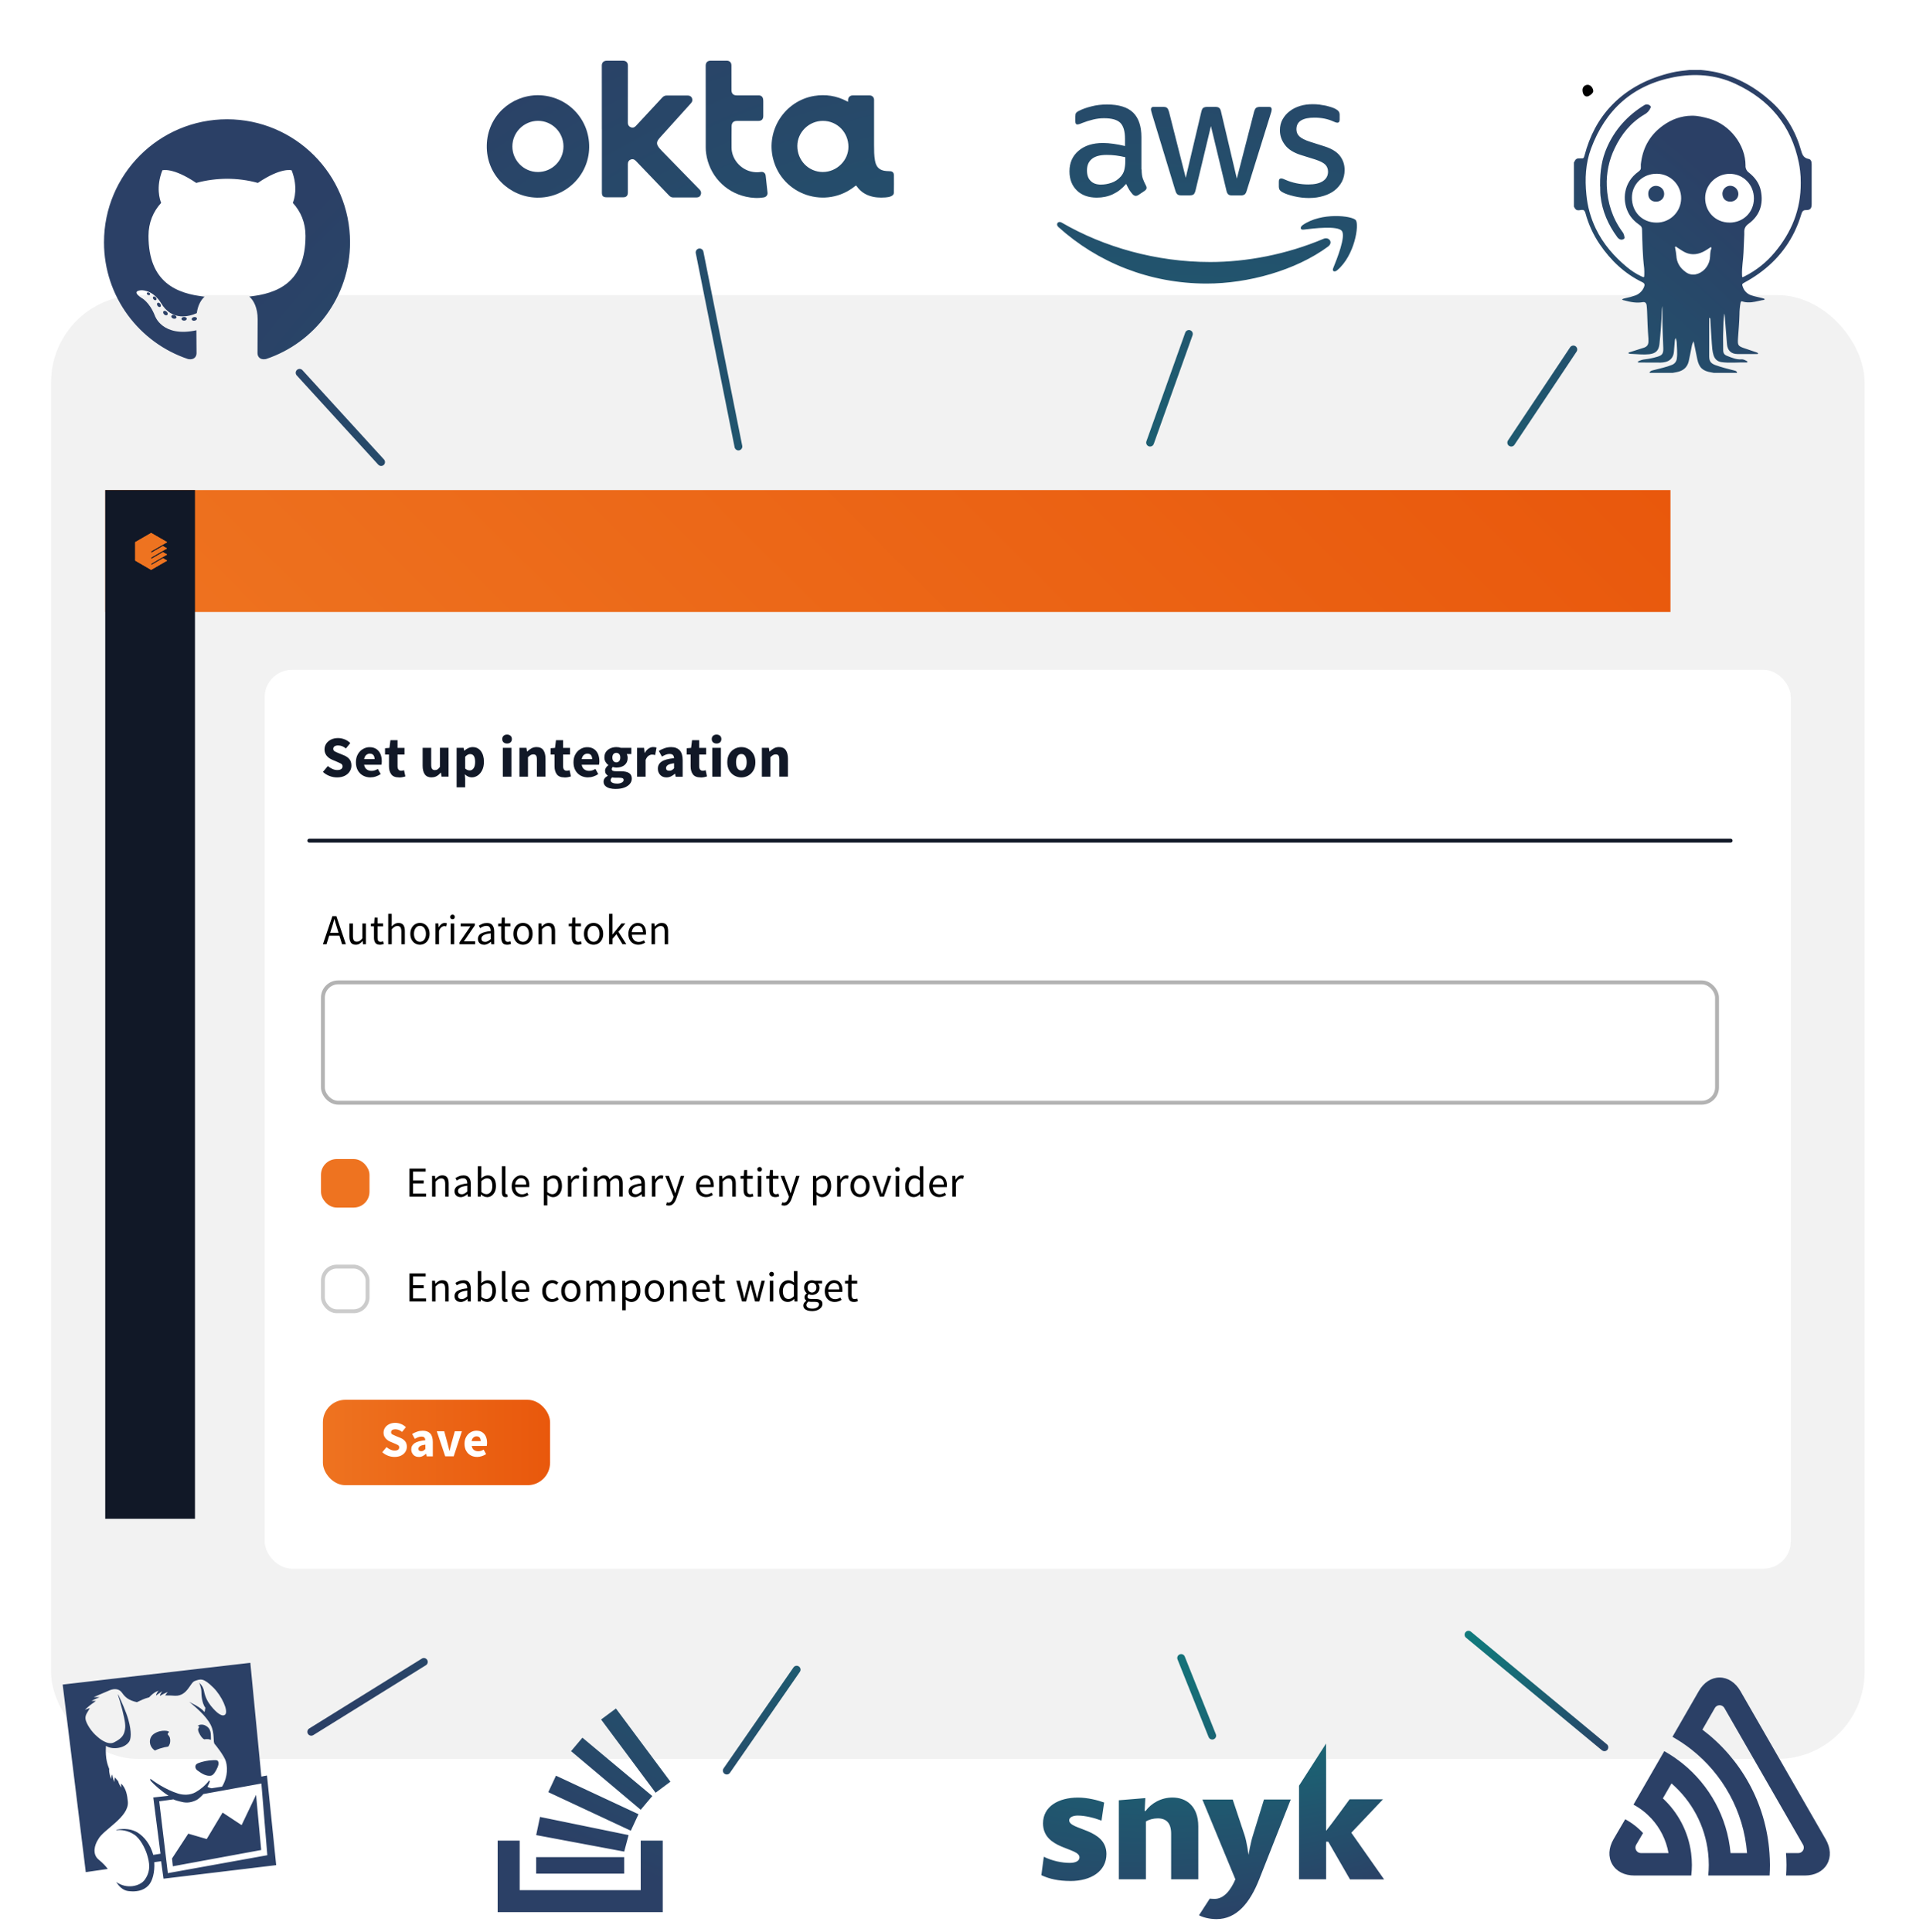 <?xml version="1.0" encoding="UTF-8"?><svg id="Layer_1" xmlns="http://www.w3.org/2000/svg" xmlns:xlink="http://www.w3.org/1999/xlink" viewBox="0 0 495.19 497.59"><defs><style>.cls-1{fill:url(#linear-gradient);}.cls-2{clip-path:url(#clippath);}.cls-3{mask:url(#mask);}.cls-4{fill:#f2f2f2;}.cls-5,.cls-6{fill:#fff;}.cls-7,.cls-8{fill:#ee7320;}.cls-9{fill:#111827;}.cls-10{stroke:#111827;stroke-linecap:round;}.cls-10,.cls-8,.cls-11,.cls-12{stroke-miterlimit:10;}.cls-10,.cls-11,.cls-12{fill:none;}.cls-8{stroke:#ee7320;}.cls-13{fill:url(#linear-gradient-2);}.cls-11{stroke:#b3b3b3;}.cls-12{stroke:#ccc;}.cls-6{filter:url(#drop-shadow-1);}.cls-14{fill:url(#radial-gradient);}.cls-15{mask:url(#mask-2);}.cls-16{mask:url(#mask-1);}</style><filter id="drop-shadow-1" filterUnits="userSpaceOnUse"><feOffset dx="0" dy="0"/><feGaussianBlur result="blur" stdDeviation="5"/><feFlood flood-color="#000" flood-opacity=".25"/><feComposite in2="blur" operator="in"/><feComposite in="SourceGraphic"/></filter><mask id="mask" x="375.84" y="185.15" width="20.71" height="20.71" maskUnits="userSpaceOnUse"><g id="mask-for-MuiSvgIcon-root-7710301"><rect class="cls-5" x="375.84" y="185.15" width="20.71" height="20.71"/></g></mask><mask id="mask-1" x="401.73" y="185.15" width="20.71" height="20.71" maskUnits="userSpaceOnUse"><g id="mask-for-MuiSvgIcon-root-7710311"><rect class="cls-5" x="401.73" y="185.15" width="20.71" height="20.71"/></g></mask><mask id="mask-2" x="427.62" y="185.15" width="20.71" height="20.71" maskUnits="userSpaceOnUse"><g id="mask-for-MuiSvgIcon-root-7710321"><rect class="cls-5" x="427.62" y="185.15" width="20.71" height="20.71"/></g></mask><linearGradient id="linear-gradient" x1="120.01" y1="250.53" x2="337.24" y2="33.3" gradientTransform="matrix(1, 0, 0, 1, 0, 0)" gradientUnits="userSpaceOnUse"><stop offset="0" stop-color="#ee7320"/><stop offset="1" stop-color="#e9580c"/></linearGradient><clipPath id="clippath"><path class="cls-7" d="M38.93,145.56v-.37l4.11-2.37-1.06-.61-3.06,1.76v-.37l4.09-2.36-1.06-.61-3.03,1.75v-.37l4.13-2.38-4.13-2.38-4.11,2.38v4.75l4.11,2.38,4.13-2.38-1.05-.61-3.08,1.77Z"/></clipPath><radialGradient id="radial-gradient" cx="261.32" cy="236.67" fx="414.25" fy="373.75" r="268.01" gradientTransform="matrix(1, 0, 0, 1, 0, 0)" gradientUnits="userSpaceOnUse"><stop offset="0" stop-color="#00a58c"/><stop offset=".2" stop-color="#098d83"/><stop offset=".73" stop-color="#21556e"/><stop offset=".98" stop-color="#2b4066"/></radialGradient><linearGradient id="linear-gradient-2" x1="83.15" y1="371.5" x2="141.65" y2="371.5" xlink:href="#linear-gradient"/></defs><rect class="cls-4" x="13.15" y="76" width="467" height="377" rx="22.45" ry="22.45"/><rect class="cls-6" x="68.15" y="172.5" width="393" height="231.5" rx="7.06" ry="7.06"/><g><path class="cls-9" d="M86.77,200.21c-.64,0-1.28-.12-1.91-.36-.64-.24-1.2-.59-1.7-1.05l1.26-1.51c.35,.3,.74,.55,1.17,.74,.43,.19,.84,.29,1.25,.29,.46,0,.8-.09,1.03-.26s.34-.4,.34-.69c0-.31-.13-.54-.38-.68s-.6-.31-1.03-.49l-1.27-.54c-.33-.14-.65-.33-.94-.56-.3-.24-.55-.53-.73-.88-.19-.35-.29-.76-.29-1.23,0-.54,.15-1.03,.44-1.47,.29-.44,.71-.79,1.23-1.05s1.13-.39,1.81-.39c.56,0,1.12,.11,1.68,.33,.56,.22,1.05,.54,1.47,.96l-1.12,1.39c-.32-.25-.64-.44-.96-.58-.32-.13-.67-.2-1.06-.2s-.68,.08-.91,.23c-.22,.15-.34,.37-.34,.65,0,.3,.14,.53,.43,.67,.28,.15,.64,.31,1.06,.48l1.26,.51c.59,.24,1.06,.57,1.41,.99,.35,.42,.52,.98,.52,1.67,0,.54-.15,1.04-.44,1.5-.29,.46-.71,.83-1.26,1.11-.55,.28-1.21,.42-1.99,.42Z"/><path class="cls-9" d="M95.42,200.21c-.71,0-1.35-.15-1.92-.46-.57-.31-1.02-.75-1.35-1.33-.33-.58-.5-1.28-.5-2.1s.17-1.5,.5-2.08,.77-1.03,1.31-1.34,1.1-.47,1.69-.47c.71,0,1.3,.16,1.76,.47s.81,.74,1.05,1.27c.23,.54,.35,1.14,.35,1.82,0,.19,0,.38-.03,.56s-.04,.32-.06,.41h-4.46c.1,.54,.32,.94,.68,1.19,.35,.26,.77,.38,1.26,.38,.53,0,1.06-.17,1.6-.5l.73,1.33c-.38,.26-.8,.46-1.27,.62s-.92,.22-1.36,.22Zm-1.65-4.71h2.69c0-.41-.1-.75-.29-1.01-.19-.26-.51-.4-.95-.4-.34,0-.65,.12-.92,.35-.27,.24-.45,.59-.53,1.06Z"/><path class="cls-9" d="M102.73,200.21c-.92,0-1.58-.26-1.97-.79-.4-.53-.59-1.22-.59-2.08v-3.01h-1.02v-1.63l1.14-.09,.25-1.98h1.83v1.98h1.79v1.72h-1.79v2.98c0,.42,.09,.72,.26,.91,.17,.19,.41,.28,.7,.28,.12,0,.24-.02,.37-.04,.12-.03,.24-.06,.34-.11l.35,1.61c-.19,.06-.42,.12-.7,.18s-.59,.09-.95,.09Z"/><path class="cls-9" d="M111.14,200.21c-.81,0-1.4-.27-1.76-.8-.36-.53-.55-1.27-.55-2.2v-4.62h2.21v4.33c0,.53,.08,.9,.23,1.1s.38,.31,.71,.31c.28,0,.51-.06,.71-.2,.19-.13,.39-.34,.61-.63v-4.92h2.21v7.44h-1.8l-.16-1.04h-.05c-.31,.37-.65,.67-1.02,.88-.37,.22-.81,.33-1.32,.33Z"/><path class="cls-9" d="M117.58,202.79v-10.2h1.8l.15,.73h.06c.29-.26,.62-.48,.98-.65,.37-.17,.74-.26,1.13-.26,.9,0,1.61,.34,2.13,1.03,.52,.68,.78,1.6,.78,2.75,0,.85-.15,1.57-.45,2.17-.3,.6-.69,1.06-1.16,1.37-.48,.32-.98,.47-1.52,.47-.32,0-.63-.07-.93-.2-.3-.14-.58-.33-.84-.58l.08,1.18v2.17h-2.21Zm3.39-4.38c.38,0,.7-.17,.97-.52,.27-.35,.41-.91,.41-1.67,0-1.34-.43-2.01-1.29-2.01-.43,0-.85,.22-1.27,.68v3.04c.2,.18,.4,.3,.6,.38,.2,.07,.4,.1,.59,.1Z"/><path class="cls-9" d="M130.57,191.49c-.37,0-.67-.11-.9-.31-.23-.21-.34-.49-.34-.84s.11-.63,.34-.84c.23-.21,.53-.32,.9-.32s.67,.11,.9,.32c.23,.21,.34,.49,.34,.84s-.12,.63-.34,.84c-.23,.21-.53,.31-.9,.31Zm-1.09,8.54v-7.44h2.21v7.44h-2.21Z"/><path class="cls-9" d="M133.76,200.03v-7.44h1.8l.15,.94h.06c.32-.3,.67-.56,1.06-.79,.38-.22,.83-.34,1.33-.34,.81,0,1.4,.27,1.76,.8,.37,.54,.55,1.27,.55,2.2v4.62h-2.21v-4.33c0-.54-.07-.91-.22-1.11-.15-.2-.38-.3-.7-.3-.28,0-.52,.06-.72,.19-.2,.13-.42,.3-.66,.53v5.03h-2.21Z"/><path class="cls-9" d="M145.36,200.21c-.92,0-1.58-.26-1.97-.79-.4-.53-.59-1.22-.59-2.08v-3.01h-1.02v-1.63l1.14-.09,.25-1.98h1.83v1.98h1.79v1.72h-1.79v2.98c0,.42,.09,.72,.26,.91,.17,.19,.41,.28,.7,.28,.12,0,.24-.02,.37-.04,.12-.03,.24-.06,.34-.11l.35,1.61c-.19,.06-.42,.12-.7,.18s-.59,.09-.95,.09Z"/><path class="cls-9" d="M151.45,200.21c-.71,0-1.35-.15-1.92-.46-.57-.31-1.02-.75-1.35-1.33-.33-.58-.5-1.28-.5-2.1s.17-1.5,.5-2.08,.77-1.03,1.31-1.34,1.1-.47,1.69-.47c.71,0,1.3,.16,1.76,.47s.81,.74,1.05,1.27c.23,.54,.35,1.14,.35,1.82,0,.19,0,.38-.03,.56s-.04,.32-.06,.41h-4.46c.1,.54,.32,.94,.68,1.19,.35,.26,.77,.38,1.26,.38,.53,0,1.06-.17,1.6-.5l.73,1.33c-.38,.26-.8,.46-1.27,.62s-.92,.22-1.36,.22Zm-1.65-4.71h2.69c0-.41-.1-.75-.29-1.01-.19-.26-.51-.4-.95-.4-.34,0-.65,.12-.92,.35-.27,.24-.45,.59-.53,1.06Z"/><path class="cls-9" d="M158.54,203.19c-.58,0-1.1-.07-1.57-.19-.47-.13-.85-.34-1.12-.62-.28-.28-.42-.64-.42-1.08,0-.6,.35-1.1,1.07-1.5v-.06c-.19-.13-.35-.29-.49-.49-.13-.2-.2-.46-.2-.77,0-.27,.08-.53,.24-.78,.16-.25,.36-.45,.6-.61v-.06c-.26-.18-.49-.44-.7-.78s-.31-.73-.31-1.16c0-.6,.14-1.1,.43-1.49,.29-.39,.67-.69,1.14-.89,.47-.2,.97-.3,1.5-.3,.44,0,.83,.06,1.16,.18h2.71v1.6h-1.19c.07,.11,.13,.25,.17,.42,.04,.17,.07,.35,.07,.56,0,.57-.13,1.04-.39,1.41-.26,.37-.61,.65-1.05,.83s-.94,.27-1.48,.27c-.29,0-.59-.05-.9-.15-.18,.15-.27,.33-.27,.55,0,.19,.08,.33,.25,.42,.17,.09,.46,.13,.87,.13h1.2c.92,0,1.62,.15,2.11,.44,.48,.3,.73,.78,.73,1.45,0,.51-.17,.97-.51,1.37-.34,.41-.82,.72-1.44,.95-.62,.23-1.35,.34-2.21,.34Zm.35-1.38c.5,0,.91-.09,1.23-.27,.32-.18,.48-.4,.48-.65,0-.23-.1-.39-.29-.47-.2-.08-.48-.12-.85-.12h-.77c-.25,0-.46,0-.62-.02-.17-.01-.31-.04-.43-.07-.27,.24-.4,.48-.4,.73,0,.28,.15,.49,.46,.64,.3,.15,.7,.22,1.19,.22Zm-.18-5.47c.29,0,.53-.11,.73-.32s.29-.52,.29-.93-.1-.69-.29-.89c-.19-.2-.44-.31-.73-.31s-.53,.1-.73,.3c-.19,.2-.29,.5-.29,.9s.1,.72,.29,.93c.2,.21,.44,.32,.73,.32Z"/><path class="cls-9" d="M164.05,200.03v-7.44h1.8l.15,1.3h.06c.27-.5,.6-.87,.98-1.12,.38-.25,.76-.37,1.14-.37,.21,0,.38,.01,.52,.04,.14,.02,.26,.06,.36,.11l-.36,1.91c-.13-.04-.26-.07-.38-.09-.13-.02-.27-.03-.43-.03-.28,0-.57,.1-.88,.31-.31,.21-.56,.56-.76,1.06v4.32h-2.21Z"/><path class="cls-9" d="M171.62,200.21c-.68,0-1.22-.22-1.62-.65s-.6-.97-.6-1.6c0-.78,.33-1.39,.99-1.83,.66-.44,1.73-.73,3.19-.88-.02-.33-.12-.59-.29-.79s-.47-.29-.88-.29c-.31,0-.62,.06-.94,.18-.32,.12-.66,.29-1.02,.5l-.8-1.46c.47-.29,.97-.53,1.51-.71,.53-.18,1.09-.27,1.67-.27,.95,0,1.68,.28,2.19,.83,.51,.55,.77,1.39,.77,2.54v4.26h-1.8l-.15-.77h-.06c-.31,.28-.64,.51-1,.68-.36,.17-.74,.26-1.16,.26Zm.75-1.71c.25,0,.47-.06,.65-.17,.19-.11,.37-.27,.56-.46v-1.3c-.78,.1-1.32,.26-1.62,.47-.3,.21-.45,.47-.45,.76,0,.24,.08,.42,.23,.53,.15,.12,.36,.17,.62,.17Z"/><path class="cls-9" d="M180.4,200.21c-.92,0-1.58-.26-1.97-.79-.4-.53-.59-1.22-.59-2.08v-3.01h-1.02v-1.63l1.14-.09,.25-1.98h1.83v1.98h1.79v1.72h-1.79v2.98c0,.42,.09,.72,.26,.91,.17,.19,.41,.28,.7,.28,.12,0,.24-.02,.37-.04,.12-.03,.24-.06,.34-.11l.35,1.61c-.19,.06-.42,.12-.7,.18s-.59,.09-.95,.09Z"/><path class="cls-9" d="M184.52,191.49c-.37,0-.67-.11-.9-.31-.23-.21-.34-.49-.34-.84s.11-.63,.34-.84c.23-.21,.53-.32,.9-.32s.67,.11,.9,.32c.23,.21,.34,.49,.34,.84s-.12,.63-.34,.84c-.23,.21-.53,.31-.9,.31Zm-1.09,8.54v-7.44h2.21v7.44h-2.21Z"/><path class="cls-9" d="M190.91,200.21c-.63,0-1.22-.15-1.78-.46-.56-.3-1-.75-1.34-1.33s-.51-1.29-.51-2.11,.17-1.53,.51-2.11,.79-1.02,1.34-1.33c.55-.3,1.15-.46,1.78-.46s1.22,.15,1.77,.46,1,.75,1.33,1.33,.51,1.29,.51,2.11-.17,1.52-.51,2.11-.79,1.03-1.33,1.33-1.14,.46-1.77,.46Zm0-1.79c.45,0,.79-.19,1.02-.58,.23-.38,.35-.9,.35-1.54s-.12-1.16-.35-1.54c-.23-.38-.57-.57-1.02-.57s-.8,.19-1.03,.57c-.23,.38-.34,.9-.34,1.54s.11,1.15,.34,1.54c.23,.39,.57,.58,1.03,.58Z"/><path class="cls-9" d="M196.19,200.03v-7.44h1.8l.15,.94h.06c.32-.3,.67-.56,1.06-.79,.38-.22,.83-.34,1.33-.34,.81,0,1.4,.27,1.76,.8,.37,.54,.55,1.27,.55,2.2v4.62h-2.21v-4.33c0-.54-.07-.91-.22-1.11-.15-.2-.38-.3-.7-.3-.28,0-.52,.06-.72,.19-.2,.13-.42,.3-.66,.53v5.03h-2.21Z"/></g><line class="cls-10" x1="79.65" y1="216.5" x2="445.65" y2="216.5"/><g id="MuiBox-root-765634"><g id="MuiBox-root-765636"><g id="MuiButtonBase-root-769831"><g id="MuiIconButton-label-769723"><g class="cls-3"><g id="MuiSvgIcon-root-771030"><g transform="matrix(1 0 0 1 1378 132.844)"><path class="cls-9" d="M381.02,201.55c0,.95,.78,1.73,1.73,1.73h6.9c.95,0,1.73-.78,1.73-1.73v-10.36h-10.36v10.36Zm11.22-12.95h-3.02l-.86-.86h-4.32l-.86,.86h-3.02v1.73h12.08v-1.73Z"/></g></g></g></g></g><g id="MuiButtonBase-root-769832"><g id="MuiIconButton-label-769724"><g class="cls-16"><g id="MuiSvgIcon-root-771031"><g transform="matrix(1 0 0 1 1408 132.844)"><path class="cls-9" d="M421.32,201.55l-7.85-7.85c.78-1.98,.35-4.32-1.29-5.95-1.73-1.73-4.32-2.07-6.39-1.12l3.71,3.71-2.59,2.59-3.8-3.71c-1.04,2.07-.6,4.66,1.12,6.39,1.64,1.64,3.97,2.07,5.95,1.29l7.85,7.85c.35,.35,.86,.35,1.21,0l1.98-1.98c.43-.35,.43-.95,.09-1.21Z"/></g></g></g></g></g><g id="MuiButtonBase-root-769833"><g id="MuiIconButton-label-769725"><g class="cls-15"><g id="MuiSvgIcon-root-771032"><g transform="matrix(1 0 0 1 1438 132.844)"><path class="cls-9" d="M437.11,200.68c0,.95-.78,1.73-1.73,1.73s-1.73-.78-1.73-1.73,.78-1.73,1.73-1.73,1.73,.78,1.73,1.73Zm-1.73-6.9c-.95,0-1.73,.78-1.73,1.73s.78,1.73,1.73,1.73,1.73-.78,1.73-1.73-.78-1.73-1.73-1.73Zm0-5.18c-.95,0-1.73,.78-1.73,1.73s.78,1.73,1.73,1.73,1.73-.78,1.73-1.73-.78-1.73-1.73-1.73Zm5.18,3.45c.95,0,1.73-.78,1.73-1.73s-.78-1.73-1.73-1.73-1.73,.78-1.73,1.73,.78,1.73,1.73,1.73Zm0,1.73c-.95,0-1.73,.78-1.73,1.73s.78,1.73,1.73,1.73,1.73-.78,1.73-1.73-.78-1.73-1.73-1.73Zm0,5.18c-.95,0-1.73,.78-1.73,1.73s.78,1.73,1.73,1.73,1.73-.78,1.73-1.73-.78-1.73-1.73-1.73Z"/></g></g></g></g></g></g></g><g><rect class="cls-1" x="27.1" y="126.22" width="403.06" height="31.39"/><g><rect class="cls-9" x="27.6" y="126.72" width="22.11" height="263.93"/><path class="cls-9" d="M49.21,127.22V390.15H28.1V127.22h21.11m1-1H27.1V391.15h23.11V126.22h0Z"/></g><g><path class="cls-7" d="M38.93,145.56v-.37l4.11-2.37-1.06-.61-3.06,1.76v-.37l4.09-2.36-1.06-.61-3.03,1.75v-.37l4.13-2.38-4.13-2.38-4.11,2.38v4.75l4.11,2.38,4.13-2.38-1.05-.61-3.08,1.77Z"/><g class="cls-2"><rect class="cls-7" x="33.56" y="135.07" width="9.21" height="12.99" transform="translate(-103.87 105.16) rotate(-60.54)"/></g></g></g><path d="M407.52,23.18c-.02-.72,.56-1.32,1.28-1.34,.01,0,.03,0,.04,0,.74,0,1.43,.79,1.45,1.66,.01,.48-1.08,1.36-1.66,1.35-.66-.02-1.11-.7-1.11-1.67Z"/><g><path d="M83.15,243.18l2.44-7.22h1.03l2.44,7.22h-.98l-.68-2.2h-2.63l-.69,2.2h-.93Zm2.2-4.04l-.34,1.1h2.17l-.34-1.1c-.13-.4-.26-.8-.37-1.2-.12-.4-.23-.81-.35-1.23h-.04c-.11,.42-.22,.83-.34,1.23s-.24,.8-.37,1.2Z"/><path d="M91.61,243.31c-.56,0-.98-.18-1.24-.53-.26-.36-.4-.88-.4-1.56v-3.39h.91v3.27c0,.5,.08,.86,.24,1.09,.16,.23,.41,.34,.76,.34,.28,0,.53-.07,.74-.21,.22-.14,.45-.37,.7-.69v-3.79h.9v5.35h-.75l-.08-.84h-.03c-.25,.29-.51,.53-.79,.7-.28,.18-.6,.26-.97,.26Z"/><path d="M97.83,243.31c-.57,0-.97-.17-1.19-.5-.22-.33-.34-.76-.34-1.29v-2.96h-.79v-.68l.84-.05,.11-1.5h.76v1.5h1.44v.74h-1.44v2.97c0,.33,.06,.58,.18,.76s.34,.27,.64,.27c.1,0,.2-.02,.31-.05s.21-.06,.3-.09l.18,.68c-.15,.05-.31,.1-.48,.14-.17,.04-.34,.06-.51,.06Z"/><path d="M99.97,243.18v-7.83h.9v2.13l-.03,1.1c.26-.24,.53-.45,.81-.62,.28-.17,.61-.26,.97-.26,.56,0,.98,.18,1.24,.53s.39,.87,.39,1.56v3.39h-.9v-3.27c0-.5-.08-.86-.24-1.09-.16-.23-.42-.34-.77-.34-.27,0-.52,.07-.73,.21-.22,.14-.46,.34-.73,.62v3.87h-.9Z"/><path d="M108.14,243.31c-.43,0-.84-.11-1.22-.33-.38-.22-.68-.54-.91-.96s-.35-.92-.35-1.51,.12-1.11,.35-1.53,.54-.74,.91-.96c.38-.22,.78-.33,1.22-.33s.85,.11,1.22,.33c.37,.22,.68,.54,.91,.96s.35,.93,.35,1.53-.12,1.09-.35,1.51-.53,.74-.91,.96c-.37,.22-.78,.33-1.22,.33Zm0-.75c.46,0,.83-.19,1.12-.57,.28-.38,.42-.87,.42-1.48s-.14-1.11-.42-1.5c-.28-.38-.65-.57-1.12-.57s-.83,.19-1.11,.57c-.29,.38-.43,.88-.43,1.5s.14,1.1,.43,1.48c.29,.38,.66,.57,1.11,.57Z"/><path d="M112.14,243.18v-5.35h.75l.08,.97h.03c.18-.34,.41-.61,.67-.8,.26-.2,.55-.3,.85-.3,.21,0,.4,.04,.57,.11l-.18,.79c-.09-.03-.17-.05-.24-.07-.07-.01-.17-.02-.27-.02-.23,0-.46,.09-.71,.28-.25,.18-.46,.5-.64,.96v3.43h-.9Z"/><path d="M116.53,236.74c-.18,0-.32-.05-.43-.16-.11-.11-.17-.25-.17-.43s.06-.32,.17-.43c.11-.11,.26-.17,.43-.17s.32,.05,.43,.17c.11,.11,.17,.25,.17,.43s-.06,.33-.17,.43-.26,.16-.43,.16Zm-.46,6.45v-5.35h.9v5.35h-.9Z"/><path d="M118.32,243.18v-.48l2.82-4.12h-2.51v-.74h3.65v.48l-2.82,4.12h2.9v.74h-4.05Z"/><path d="M124.64,243.31c-.45,0-.82-.13-1.12-.4s-.45-.64-.45-1.12c0-.59,.26-1.04,.79-1.35s1.35-.53,2.49-.65c0-.23-.03-.44-.09-.65-.06-.21-.17-.37-.33-.5-.16-.13-.38-.19-.68-.19-.31,0-.6,.06-.87,.18s-.51,.25-.73,.4l-.35-.63c.25-.16,.56-.32,.92-.47,.36-.15,.76-.22,1.18-.22,.65,0,1.13,.2,1.42,.6,.29,.4,.44,.93,.44,1.6v3.28h-.75l-.08-.64h-.03c-.25,.21-.52,.38-.82,.54-.3,.15-.61,.23-.95,.23Zm.26-.73c.26,0,.5-.06,.73-.19,.23-.12,.47-.3,.73-.53v-1.49c-.89,.11-1.51,.28-1.86,.5-.36,.22-.53,.5-.53,.85,0,.3,.09,.52,.27,.65,.18,.14,.41,.2,.67,.2Z"/><path d="M130.6,243.31c-.57,0-.97-.17-1.19-.5-.22-.33-.34-.76-.34-1.29v-2.96h-.79v-.68l.84-.05,.11-1.5h.76v1.5h1.44v.74h-1.44v2.97c0,.33,.06,.58,.18,.76s.34,.27,.64,.27c.1,0,.2-.02,.31-.05s.21-.06,.3-.09l.18,.68c-.15,.05-.31,.1-.48,.14-.17,.04-.34,.06-.51,.06Z"/><path d="M134.67,243.31c-.43,0-.84-.11-1.22-.33-.38-.22-.68-.54-.91-.96s-.35-.92-.35-1.51,.12-1.11,.35-1.53,.54-.74,.91-.96c.38-.22,.78-.33,1.22-.33s.85,.11,1.22,.33c.37,.22,.68,.54,.91,.96s.35,.93,.35,1.53-.12,1.09-.35,1.51-.53,.74-.91,.96c-.37,.22-.78,.33-1.22,.33Zm0-.75c.46,0,.83-.19,1.12-.57,.28-.38,.42-.87,.42-1.48s-.14-1.11-.42-1.5c-.28-.38-.65-.57-1.12-.57s-.83,.19-1.11,.57c-.29,.38-.43,.88-.43,1.5s.14,1.1,.43,1.48c.29,.38,.66,.57,1.11,.57Z"/><path d="M138.66,243.18v-5.35h.75l.08,.77h.03c.26-.26,.53-.47,.81-.64,.29-.17,.61-.26,.98-.26,.56,0,.98,.18,1.24,.53s.39,.87,.39,1.56v3.39h-.9v-3.27c0-.5-.08-.86-.24-1.09-.16-.23-.42-.34-.77-.34-.27,0-.52,.07-.73,.21-.22,.14-.46,.34-.73,.62v3.87h-.9Z"/><path d="M148.78,243.31c-.57,0-.97-.17-1.19-.5-.22-.33-.34-.76-.34-1.29v-2.96h-.79v-.68l.84-.05,.11-1.5h.76v1.5h1.44v.74h-1.44v2.97c0,.33,.06,.58,.18,.76s.34,.27,.64,.27c.1,0,.2-.02,.31-.05s.21-.06,.3-.09l.18,.68c-.15,.05-.31,.1-.48,.14-.17,.04-.34,.06-.51,.06Z"/><path d="M152.85,243.31c-.43,0-.84-.11-1.22-.33-.38-.22-.68-.54-.91-.96s-.35-.92-.35-1.51,.12-1.11,.35-1.53,.54-.74,.91-.96c.38-.22,.78-.33,1.22-.33s.85,.11,1.22,.33c.37,.22,.68,.54,.91,.96s.35,.93,.35,1.53-.12,1.09-.35,1.51-.53,.74-.91,.96c-.37,.22-.78,.33-1.22,.33Zm0-.75c.46,0,.83-.19,1.12-.57,.28-.38,.42-.87,.42-1.48s-.14-1.11-.42-1.5c-.28-.38-.65-.57-1.12-.57s-.83,.19-1.11,.57c-.29,.38-.43,.88-.43,1.5s.14,1.1,.43,1.48c.29,.38,.66,.57,1.11,.57Z"/><path d="M156.84,243.18v-7.83h.89v5.3h.03l2.28-2.82h1l-1.79,2.14,2.04,3.2h-.99l-1.56-2.57-1,1.17v1.41h-.89Z"/><path d="M164.37,243.31c-.48,0-.91-.11-1.3-.33s-.7-.54-.92-.96c-.23-.42-.34-.92-.34-1.5s.12-1.09,.35-1.51,.53-.74,.9-.97,.75-.34,1.15-.34c.68,0,1.21,.23,1.58,.68s.56,1.06,.56,1.83c0,.09,0,.19,0,.28,0,.09-.01,.17-.03,.24h-3.61c.04,.56,.21,1.02,.53,1.35,.32,.34,.73,.51,1.25,.51,.26,0,.49-.04,.71-.12,.22-.08,.42-.18,.62-.3l.32,.59c-.23,.15-.49,.28-.78,.38-.29,.11-.62,.17-.98,.17Zm-1.68-3.23h2.86c0-.54-.12-.96-.35-1.24-.23-.28-.56-.42-.97-.42-.37,0-.71,.14-1.01,.43-.3,.29-.47,.7-.53,1.23Z"/><path d="M167.76,243.18v-5.35h.75l.08,.77h.03c.26-.26,.53-.47,.81-.64,.29-.17,.61-.26,.98-.26,.56,0,.98,.18,1.24,.53s.39,.87,.39,1.56v3.39h-.9v-3.27c0-.5-.08-.86-.24-1.09-.16-.23-.42-.34-.77-.34-.27,0-.52,.07-.73,.21-.22,.14-.46,.34-.73,.62v3.87h-.9Z"/></g><g><path d="M105.45,308.18v-7.22h4.16v.77h-3.25v2.27h2.74v.78h-2.74v2.62h3.35v.78h-4.27Z"/><path d="M111.26,308.18v-5.35h.75l.08,.77h.03c.26-.26,.53-.47,.81-.64,.29-.17,.61-.26,.98-.26,.56,0,.98,.18,1.24,.53s.39,.87,.39,1.56v3.39h-.9v-3.27c0-.5-.08-.86-.24-1.09-.16-.23-.42-.34-.77-.34-.27,0-.52,.07-.73,.21-.22,.14-.46,.34-.73,.62v3.87h-.9Z"/><path d="M118.62,308.31c-.45,0-.82-.13-1.12-.4s-.45-.64-.45-1.12c0-.59,.26-1.04,.79-1.35s1.35-.53,2.49-.65c0-.23-.03-.44-.09-.65-.06-.21-.17-.37-.33-.5-.16-.13-.38-.19-.68-.19-.31,0-.6,.06-.87,.18s-.51,.25-.73,.4l-.35-.63c.25-.16,.56-.32,.92-.47,.36-.15,.76-.22,1.18-.22,.65,0,1.13,.2,1.42,.6,.29,.4,.44,.93,.44,1.6v3.28h-.75l-.08-.64h-.03c-.25,.21-.52,.38-.82,.54-.3,.15-.61,.23-.95,.23Zm.26-.73c.26,0,.5-.06,.73-.19,.23-.12,.47-.3,.73-.53v-1.49c-.89,.11-1.51,.28-1.86,.5-.36,.22-.53,.5-.53,.85,0,.3,.09,.52,.27,.65,.18,.14,.41,.2,.67,.2Z"/><path d="M125.41,308.31c-.25,0-.51-.06-.78-.18-.27-.12-.52-.29-.75-.5h-.03l-.08,.55h-.73v-7.83h.9v2.13l-.02,.97c.24-.21,.51-.39,.8-.53,.29-.14,.58-.21,.87-.21,.7,0,1.22,.25,1.58,.74s.54,1.15,.54,1.98c0,.61-.11,1.13-.32,1.56s-.5,.76-.85,.99c-.35,.23-.73,.34-1.14,.34Zm-.15-.76c.44,0,.8-.19,1.09-.57,.29-.38,.43-.9,.43-1.56,0-.59-.11-1.06-.32-1.42-.22-.36-.58-.54-1.08-.54-.23,0-.46,.06-.69,.19-.23,.12-.48,.3-.74,.54v2.8c.23,.21,.47,.35,.7,.43,.23,.08,.43,.13,.61,.13Z"/><path d="M130.2,308.31c-.34,0-.58-.1-.73-.31s-.23-.51-.23-.9v-6.75h.9v6.82c0,.14,.03,.24,.08,.3,.05,.06,.11,.09,.18,.09,.03,0,.06,0,.08,0,.03,0,.06,0,.12-.02l.12,.68c-.06,.03-.13,.05-.21,.07s-.18,.02-.31,.02Z"/><path d="M134.32,308.31c-.48,0-.91-.11-1.3-.33s-.7-.54-.92-.96c-.23-.42-.34-.92-.34-1.5s.12-1.09,.35-1.51,.53-.74,.9-.97,.75-.34,1.15-.34c.68,0,1.21,.23,1.58,.68s.56,1.06,.56,1.83c0,.09,0,.19,0,.28,0,.09-.01,.17-.03,.24h-3.61c.04,.56,.21,1.02,.53,1.35,.32,.34,.73,.51,1.25,.51,.26,0,.49-.04,.71-.12,.22-.08,.42-.18,.62-.3l.32,.59c-.23,.15-.49,.28-.78,.38-.29,.11-.62,.17-.98,.17Zm-1.68-3.23h2.86c0-.54-.12-.96-.35-1.24-.23-.28-.56-.42-.97-.42-.37,0-.71,.14-1.01,.43-.3,.29-.47,.7-.53,1.23Z"/><path d="M140.03,310.44v-7.6h.75l.08,.62h.03c.24-.21,.51-.38,.8-.53,.29-.15,.59-.22,.91-.22,.69,0,1.21,.25,1.57,.74s.54,1.16,.54,1.99c0,.6-.11,1.12-.32,1.55s-.5,.76-.85,.99c-.35,.23-.73,.34-1.14,.34-.25,0-.5-.05-.74-.17-.25-.11-.49-.26-.74-.45l.02,.94v1.8h-.9Zm2.21-2.88c.44,0,.8-.19,1.09-.57,.29-.38,.43-.9,.43-1.56,0-.59-.11-1.06-.32-1.42-.22-.36-.58-.54-1.08-.54-.23,0-.46,.06-.69,.19-.23,.12-.48,.3-.74,.54v2.8c.24,.21,.48,.35,.7,.43,.23,.08,.43,.13,.6,.13Z"/><path d="M146.24,308.18v-5.35h.75l.08,.97h.03c.18-.34,.41-.61,.67-.8,.26-.2,.55-.3,.85-.3,.21,0,.4,.04,.57,.11l-.18,.79c-.09-.03-.17-.05-.24-.07-.07-.01-.17-.02-.27-.02-.23,0-.46,.09-.71,.28-.25,.18-.46,.5-.64,.96v3.43h-.9Z"/><path d="M150.63,301.74c-.18,0-.32-.05-.43-.16-.11-.11-.17-.25-.17-.43s.06-.32,.17-.43c.11-.11,.26-.17,.43-.17s.32,.05,.43,.17c.11,.11,.17,.25,.17,.43s-.06,.33-.17,.43-.26,.16-.43,.16Zm-.46,6.45v-5.35h.9v5.35h-.9Z"/><path d="M152.99,308.18v-5.35h.75l.08,.77h.03c.23-.26,.49-.47,.77-.64,.28-.17,.58-.26,.89-.26,.41,0,.73,.09,.96,.27,.23,.18,.4,.43,.51,.75,.28-.3,.56-.55,.85-.74,.29-.19,.59-.29,.91-.29,.55,0,.96,.18,1.23,.53s.4,.87,.4,1.56v3.39h-.9v-3.27c0-.5-.08-.86-.24-1.09-.16-.23-.41-.34-.75-.34-.4,0-.84,.28-1.34,.83v3.87h-.9v-3.27c0-.5-.08-.86-.24-1.09-.16-.23-.41-.34-.76-.34-.4,0-.84,.28-1.34,.83v3.87h-.9Z"/><path d="M163.45,308.31c-.45,0-.82-.13-1.12-.4s-.45-.64-.45-1.12c0-.59,.26-1.04,.79-1.35s1.35-.53,2.49-.65c0-.23-.03-.44-.09-.65-.06-.21-.17-.37-.33-.5-.16-.13-.38-.19-.68-.19-.31,0-.6,.06-.87,.18s-.51,.25-.73,.4l-.35-.63c.25-.16,.56-.32,.92-.47,.36-.15,.76-.22,1.18-.22,.65,0,1.13,.2,1.42,.6,.29,.4,.44,.93,.44,1.6v3.28h-.75l-.08-.64h-.03c-.25,.21-.52,.38-.82,.54-.3,.15-.61,.23-.95,.23Zm.26-.73c.26,0,.5-.06,.73-.19,.23-.12,.47-.3,.73-.53v-1.49c-.89,.11-1.51,.28-1.86,.5-.36,.22-.53,.5-.53,.85,0,.3,.09,.52,.27,.65,.18,.14,.41,.2,.67,.2Z"/><path d="M167.87,308.18v-5.35h.75l.08,.97h.03c.18-.34,.41-.61,.67-.8,.26-.2,.55-.3,.85-.3,.21,0,.4,.04,.57,.11l-.18,.79c-.09-.03-.17-.05-.24-.07-.07-.01-.17-.02-.27-.02-.23,0-.46,.09-.71,.28-.25,.18-.46,.5-.64,.96v3.43h-.9Z"/><path d="M172.16,310.48c-.12,0-.23-.01-.34-.03-.11-.02-.2-.05-.29-.08l.18-.72c.06,.01,.12,.03,.2,.05s.14,.03,.21,.03c.3,0,.55-.11,.75-.32,.2-.22,.35-.49,.46-.82l.12-.4-2.15-5.36h.94l1.09,2.96c.08,.23,.17,.47,.26,.74,.09,.26,.18,.52,.26,.77h.04c.08-.24,.16-.5,.23-.76,.07-.26,.15-.51,.22-.75l.96-2.96h.88l-2.01,5.79c-.12,.35-.27,.67-.45,.95-.17,.28-.38,.5-.64,.67-.25,.17-.56,.25-.92,.25Z"/><path d="M181.8,308.31c-.48,0-.91-.11-1.3-.33s-.7-.54-.92-.96c-.23-.42-.34-.92-.34-1.5s.12-1.09,.35-1.51,.53-.74,.9-.97,.75-.34,1.15-.34c.68,0,1.21,.23,1.58,.68s.56,1.06,.56,1.83c0,.09,0,.19,0,.28,0,.09-.01,.17-.03,.24h-3.61c.04,.56,.21,1.02,.53,1.35,.32,.34,.73,.51,1.25,.51,.26,0,.49-.04,.71-.12,.22-.08,.42-.18,.62-.3l.32,.59c-.23,.15-.49,.28-.78,.38-.29,.11-.62,.17-.98,.17Zm-1.68-3.23h2.86c0-.54-.12-.96-.35-1.24-.23-.28-.56-.42-.97-.42-.37,0-.71,.14-1.01,.43-.3,.29-.47,.7-.53,1.23Z"/><path d="M185.19,308.18v-5.35h.75l.08,.77h.03c.26-.26,.53-.47,.81-.64,.29-.17,.61-.26,.98-.26,.56,0,.98,.18,1.24,.53s.39,.87,.39,1.56v3.39h-.9v-3.27c0-.5-.08-.86-.24-1.09-.16-.23-.42-.34-.77-.34-.27,0-.52,.07-.73,.21-.22,.14-.46,.34-.73,.62v3.87h-.9Z"/><path d="M193.01,308.31c-.57,0-.97-.17-1.19-.5-.22-.33-.34-.76-.34-1.29v-2.96h-.79v-.68l.84-.05,.11-1.5h.76v1.5h1.44v.74h-1.44v2.97c0,.33,.06,.58,.18,.76s.34,.27,.64,.27c.1,0,.2-.02,.31-.05s.21-.06,.3-.09l.18,.68c-.15,.05-.31,.1-.48,.14-.17,.04-.34,.06-.51,.06Z"/><path d="M195.61,301.74c-.18,0-.32-.05-.43-.16-.11-.11-.17-.25-.17-.43s.06-.32,.17-.43c.11-.11,.26-.17,.43-.17s.32,.05,.43,.17c.11,.11,.17,.25,.17,.43s-.06,.33-.17,.43-.26,.16-.43,.16Zm-.46,6.45v-5.35h.9v5.35h-.9Z"/><path d="M199.65,308.31c-.57,0-.97-.17-1.19-.5-.22-.33-.34-.76-.34-1.29v-2.96h-.79v-.68l.84-.05,.11-1.5h.76v1.5h1.44v.74h-1.44v2.97c0,.33,.06,.58,.18,.76s.34,.27,.64,.27c.1,0,.2-.02,.31-.05s.21-.06,.3-.09l.18,.68c-.15,.05-.31,.1-.48,.14-.17,.04-.34,.06-.51,.06Z"/><path d="M201.88,310.48c-.12,0-.23-.01-.34-.03-.11-.02-.2-.05-.29-.08l.18-.72c.06,.01,.12,.03,.2,.05s.14,.03,.21,.03c.3,0,.55-.11,.75-.32,.2-.22,.35-.49,.46-.82l.12-.4-2.15-5.36h.94l1.09,2.96c.08,.23,.17,.47,.26,.74,.09,.26,.18,.52,.26,.77h.04c.08-.24,.16-.5,.23-.76,.07-.26,.15-.51,.22-.75l.96-2.96h.88l-2.01,5.79c-.12,.35-.27,.67-.45,.95-.17,.28-.38,.5-.64,.67-.25,.17-.56,.25-.92,.25Z"/><path d="M209.35,310.44v-7.6h.75l.08,.62h.03c.24-.21,.51-.38,.8-.53,.29-.15,.59-.22,.91-.22,.69,0,1.21,.25,1.57,.74s.54,1.16,.54,1.99c0,.6-.11,1.12-.32,1.55s-.5,.76-.85,.99c-.35,.23-.73,.34-1.14,.34-.25,0-.5-.05-.74-.17-.25-.11-.49-.26-.74-.45l.02,.94v1.8h-.9Zm2.21-2.88c.44,0,.8-.19,1.09-.57,.29-.38,.43-.9,.43-1.56,0-.59-.11-1.06-.32-1.42-.22-.36-.58-.54-1.08-.54-.23,0-.46,.06-.69,.19-.23,.12-.48,.3-.74,.54v2.8c.24,.21,.48,.35,.7,.43,.23,.08,.43,.13,.6,.13Z"/><path d="M215.57,308.18v-5.35h.75l.08,.97h.03c.18-.34,.41-.61,.67-.8,.26-.2,.55-.3,.85-.3,.21,0,.4,.04,.57,.11l-.18,.79c-.09-.03-.17-.05-.24-.07-.07-.01-.17-.02-.27-.02-.23,0-.46,.09-.71,.28-.25,.18-.46,.5-.64,.96v3.43h-.9Z"/><path d="M221.46,308.31c-.43,0-.84-.11-1.22-.33-.38-.22-.68-.54-.91-.96s-.35-.92-.35-1.51,.12-1.11,.35-1.53,.54-.74,.91-.96c.38-.22,.78-.33,1.22-.33s.85,.11,1.22,.33c.37,.22,.68,.54,.91,.96s.35,.93,.35,1.53-.12,1.09-.35,1.51-.53,.74-.91,.96c-.37,.22-.78,.33-1.22,.33Zm0-.75c.46,0,.83-.19,1.12-.57,.28-.38,.42-.87,.42-1.48s-.14-1.11-.42-1.5c-.28-.38-.65-.57-1.12-.57s-.83,.19-1.11,.57c-.29,.38-.43,.88-.43,1.5s.14,1.1,.43,1.48c.29,.38,.66,.57,1.11,.57Z"/><path d="M226.57,308.18l-1.93-5.35h.94l1.01,3.04c.08,.26,.16,.53,.25,.79,.08,.26,.17,.52,.25,.78h.04c.08-.26,.16-.52,.25-.78,.08-.26,.16-.53,.24-.79l1.01-3.04h.89l-1.89,5.35h-1.06Z"/><path d="M231.12,301.74c-.18,0-.32-.05-.43-.16-.11-.11-.17-.25-.17-.43s.06-.32,.17-.43c.11-.11,.26-.17,.43-.17s.32,.05,.43,.17c.11,.11,.17,.25,.17,.43s-.06,.33-.17,.43-.26,.16-.43,.16Zm-.46,6.45v-5.35h.9v5.35h-.9Z"/><path d="M235.3,308.31c-.67,0-1.2-.24-1.61-.73-.4-.49-.6-1.17-.6-2.06,0-.58,.11-1.08,.32-1.5,.22-.42,.5-.75,.86-.97,.36-.23,.73-.34,1.14-.34,.31,0,.58,.05,.8,.16,.23,.11,.46,.26,.69,.45l-.04-.91v-2.06h.91v7.83h-.75l-.08-.63h-.03c-.21,.21-.45,.38-.73,.53-.28,.15-.58,.23-.89,.23Zm.2-.76c.47,0,.92-.25,1.36-.74v-2.79c-.23-.21-.45-.35-.65-.43-.21-.08-.42-.13-.64-.13-.29,0-.54,.09-.78,.26-.23,.17-.42,.41-.56,.72-.14,.3-.21,.66-.21,1.07,0,.64,.13,1.14,.38,1.5,.26,.36,.62,.54,1.09,.54Z"/><path d="M241.86,308.31c-.48,0-.91-.11-1.3-.33s-.7-.54-.92-.96c-.23-.42-.34-.92-.34-1.5s.12-1.09,.35-1.51,.53-.74,.9-.97,.75-.34,1.15-.34c.68,0,1.21,.23,1.58,.68s.56,1.06,.56,1.83c0,.09,0,.19,0,.28,0,.09-.01,.17-.03,.24h-3.61c.04,.56,.21,1.02,.53,1.35,.32,.34,.73,.51,1.25,.51,.26,0,.49-.04,.71-.12,.22-.08,.42-.18,.62-.3l.32,.59c-.23,.15-.49,.28-.78,.38-.29,.11-.62,.17-.98,.17Zm-1.68-3.23h2.86c0-.54-.12-.96-.35-1.24-.23-.28-.56-.42-.97-.42-.37,0-.71,.14-1.01,.43-.3,.29-.47,.7-.53,1.23Z"/><path d="M245.25,308.18v-5.35h.75l.08,.97h.03c.18-.34,.41-.61,.67-.8,.26-.2,.55-.3,.85-.3,.21,0,.4,.04,.57,.11l-.18,.79c-.09-.03-.17-.05-.24-.07-.07-.01-.17-.02-.27-.02-.23,0-.46,.09-.71,.28-.25,.18-.46,.5-.64,.96v3.43h-.9Z"/></g><g><path d="M105.45,335.18v-7.22h4.16v.77h-3.25v2.27h2.74v.78h-2.74v2.62h3.35v.78h-4.27Z"/><path d="M111.26,335.18v-5.35h.75l.08,.77h.03c.26-.26,.53-.47,.81-.64,.29-.17,.61-.26,.98-.26,.56,0,.98,.18,1.24,.53s.39,.87,.39,1.56v3.39h-.9v-3.27c0-.5-.08-.86-.24-1.09-.16-.23-.42-.34-.77-.34-.27,0-.52,.07-.73,.21-.22,.14-.46,.34-.73,.62v3.87h-.9Z"/><path d="M118.62,335.31c-.45,0-.82-.13-1.12-.4s-.45-.64-.45-1.12c0-.59,.26-1.04,.79-1.35s1.35-.53,2.49-.65c0-.23-.03-.44-.09-.65-.06-.21-.17-.37-.33-.5-.16-.13-.38-.19-.68-.19-.31,0-.6,.06-.87,.18s-.51,.25-.73,.4l-.35-.63c.25-.16,.56-.32,.92-.47,.36-.15,.76-.22,1.18-.22,.65,0,1.13,.2,1.42,.6,.29,.4,.44,.93,.44,1.6v3.28h-.75l-.08-.64h-.03c-.25,.21-.52,.38-.82,.54-.3,.15-.61,.23-.95,.23Zm.26-.73c.26,0,.5-.06,.73-.19,.23-.12,.47-.3,.73-.53v-1.49c-.89,.11-1.51,.28-1.86,.5-.36,.22-.53,.5-.53,.85,0,.3,.09,.52,.27,.65,.18,.14,.41,.2,.67,.2Z"/><path d="M125.41,335.31c-.25,0-.51-.06-.78-.18-.27-.12-.52-.29-.75-.5h-.03l-.08,.55h-.73v-7.83h.9v2.13l-.02,.97c.24-.21,.51-.39,.8-.53,.29-.14,.58-.21,.87-.21,.7,0,1.22,.25,1.58,.74s.54,1.15,.54,1.98c0,.61-.11,1.13-.32,1.56s-.5,.76-.85,.99c-.35,.23-.73,.34-1.14,.34Zm-.15-.76c.44,0,.8-.19,1.09-.57,.29-.38,.43-.9,.43-1.56,0-.59-.11-1.06-.32-1.42-.22-.36-.58-.54-1.08-.54-.23,0-.46,.06-.69,.19-.23,.12-.48,.3-.74,.54v2.8c.23,.21,.47,.35,.7,.43,.23,.08,.43,.13,.61,.13Z"/><path d="M130.2,335.31c-.34,0-.58-.1-.73-.31s-.23-.51-.23-.9v-6.75h.9v6.82c0,.14,.03,.24,.08,.3,.05,.06,.11,.09,.18,.09,.03,0,.06,0,.08,0,.03,0,.06,0,.12-.02l.12,.68c-.06,.03-.13,.05-.21,.07s-.18,.02-.31,.02Z"/><path d="M134.32,335.31c-.48,0-.91-.11-1.3-.33s-.7-.54-.92-.96c-.23-.42-.34-.92-.34-1.5s.12-1.09,.35-1.51,.53-.74,.9-.97,.75-.34,1.15-.34c.68,0,1.21,.23,1.58,.68s.56,1.06,.56,1.83c0,.09,0,.19,0,.28,0,.09-.01,.17-.03,.24h-3.61c.04,.56,.21,1.02,.53,1.35,.32,.34,.73,.51,1.25,.51,.26,0,.49-.04,.71-.12,.22-.08,.42-.18,.62-.3l.32,.59c-.23,.15-.49,.28-.78,.38-.29,.11-.62,.17-.98,.17Zm-1.68-3.23h2.86c0-.54-.12-.96-.35-1.24-.23-.28-.56-.42-.97-.42-.37,0-.71,.14-1.01,.43-.3,.29-.47,.7-.53,1.23Z"/><path d="M142.14,335.31c-.47,0-.9-.11-1.28-.33-.38-.22-.68-.54-.9-.96-.22-.42-.33-.92-.33-1.51s.12-1.11,.36-1.53,.55-.74,.95-.96c.39-.22,.82-.33,1.27-.33,.35,0,.65,.06,.91,.19,.25,.12,.47,.27,.65,.44l-.46,.59c-.15-.14-.32-.25-.49-.34s-.36-.13-.58-.13c-.32,0-.61,.09-.86,.26-.25,.17-.45,.42-.59,.73-.14,.31-.21,.67-.21,1.08,0,.61,.15,1.1,.46,1.48s.7,.57,1.19,.57c.25,0,.48-.05,.69-.16,.21-.11,.4-.23,.56-.38l.4,.61c-.24,.21-.51,.38-.8,.5s-.6,.18-.92,.18Z"/><path d="M147,335.31c-.43,0-.84-.11-1.22-.33-.38-.22-.68-.54-.91-.96s-.35-.92-.35-1.51,.12-1.11,.35-1.53,.54-.74,.91-.96c.38-.22,.78-.33,1.22-.33s.85,.11,1.22,.33c.37,.22,.68,.54,.91,.96s.35,.93,.35,1.53-.12,1.09-.35,1.51-.53,.74-.91,.96c-.37,.22-.78,.33-1.22,.33Zm0-.75c.46,0,.83-.19,1.12-.57,.28-.38,.42-.87,.42-1.48s-.14-1.11-.42-1.5c-.28-.38-.65-.57-1.12-.57s-.83,.19-1.11,.57c-.29,.38-.43,.88-.43,1.5s.14,1.1,.43,1.48c.29,.38,.66,.57,1.11,.57Z"/><path d="M151,335.18v-5.35h.75l.08,.77h.03c.23-.26,.49-.47,.77-.64,.28-.17,.58-.26,.89-.26,.41,0,.73,.09,.96,.27,.23,.18,.4,.43,.51,.75,.28-.3,.56-.55,.85-.74,.29-.19,.59-.29,.91-.29,.55,0,.96,.18,1.23,.53s.4,.87,.4,1.56v3.39h-.9v-3.27c0-.5-.08-.86-.24-1.09-.16-.23-.41-.34-.75-.34-.4,0-.84,.28-1.34,.83v3.87h-.9v-3.27c0-.5-.08-.86-.24-1.09-.16-.23-.41-.34-.76-.34-.4,0-.84,.28-1.34,.83v3.87h-.9Z"/><path d="M160.23,337.44v-7.6h.75l.08,.62h.03c.24-.21,.51-.38,.8-.53,.29-.15,.59-.22,.91-.22,.69,0,1.21,.25,1.57,.74s.54,1.16,.54,1.99c0,.6-.11,1.12-.32,1.55s-.5,.76-.85,.99c-.35,.23-.73,.34-1.14,.34-.25,0-.5-.05-.74-.17-.25-.11-.49-.26-.74-.45l.02,.94v1.8h-.9Zm2.21-2.88c.44,0,.8-.19,1.09-.57,.29-.38,.43-.9,.43-1.56,0-.59-.11-1.06-.32-1.42-.22-.36-.58-.54-1.08-.54-.23,0-.46,.06-.69,.19-.23,.12-.48,.3-.74,.54v2.8c.24,.21,.48,.35,.7,.43,.23,.08,.43,.13,.6,.13Z"/><path d="M168.52,335.31c-.43,0-.84-.11-1.22-.33-.38-.22-.68-.54-.91-.96s-.35-.92-.35-1.51,.12-1.11,.35-1.53,.54-.74,.91-.96c.38-.22,.78-.33,1.22-.33s.85,.11,1.22,.33c.37,.22,.68,.54,.91,.96s.35,.93,.35,1.53-.12,1.09-.35,1.51-.53,.74-.91,.96c-.37,.22-.78,.33-1.22,.33Zm0-.75c.46,0,.83-.19,1.12-.57,.28-.38,.42-.87,.42-1.48s-.14-1.11-.42-1.5c-.28-.38-.65-.57-1.12-.57s-.83,.19-1.11,.57c-.29,.38-.43,.88-.43,1.5s.14,1.1,.43,1.48c.29,.38,.66,.57,1.11,.57Z"/><path d="M172.51,335.18v-5.35h.75l.08,.77h.03c.26-.26,.53-.47,.81-.64,.29-.17,.61-.26,.98-.26,.56,0,.98,.18,1.24,.53s.39,.87,.39,1.56v3.39h-.9v-3.27c0-.5-.08-.86-.24-1.09-.16-.23-.42-.34-.77-.34-.27,0-.52,.07-.73,.21-.22,.14-.46,.34-.73,.62v3.87h-.9Z"/><path d="M180.81,335.31c-.48,0-.91-.11-1.3-.33s-.7-.54-.92-.96c-.23-.42-.34-.92-.34-1.5s.12-1.09,.35-1.51,.53-.74,.9-.97,.75-.34,1.15-.34c.68,0,1.21,.23,1.58,.68s.56,1.06,.56,1.83c0,.09,0,.19,0,.28,0,.09-.01,.17-.03,.24h-3.61c.04,.56,.21,1.02,.53,1.35,.32,.34,.73,.51,1.25,.51,.26,0,.49-.04,.71-.12,.22-.08,.42-.18,.62-.3l.32,.59c-.23,.15-.49,.28-.78,.38-.29,.11-.62,.17-.98,.17Zm-1.68-3.23h2.86c0-.54-.12-.96-.35-1.24-.23-.28-.56-.42-.97-.42-.37,0-.71,.14-1.01,.43-.3,.29-.47,.7-.53,1.23Z"/><path d="M185.78,335.31c-.57,0-.97-.17-1.19-.5-.22-.33-.34-.76-.34-1.29v-2.96h-.79v-.68l.84-.05,.11-1.5h.76v1.5h1.44v.74h-1.44v2.97c0,.33,.06,.58,.18,.76s.34,.27,.64,.27c.1,0,.2-.02,.31-.05s.21-.06,.3-.09l.18,.68c-.15,.05-.31,.1-.48,.14-.17,.04-.34,.06-.51,.06Z"/><path d="M191.08,335.18l-1.48-5.35h.92l.79,3.09c.06,.25,.11,.5,.17,.74,.05,.25,.1,.49,.15,.74h.04c.06-.25,.12-.5,.18-.74,.06-.25,.12-.49,.19-.74l.82-3.09h.88l.84,3.09c.07,.25,.13,.5,.19,.74,.06,.25,.12,.49,.18,.74h.04c.06-.25,.12-.5,.17-.74,.06-.25,.11-.49,.16-.74l.78-3.09h.86l-1.43,5.35h-1.1l-.77-2.87c-.07-.26-.13-.51-.18-.76-.05-.25-.12-.51-.18-.78h-.04c-.06,.27-.12,.53-.18,.79-.06,.25-.12,.51-.2,.76l-.75,2.86h-1.06Z"/><path d="M198.7,328.74c-.18,0-.32-.05-.43-.16-.11-.11-.17-.25-.17-.43s.06-.32,.17-.43c.11-.11,.26-.17,.43-.17s.32,.05,.43,.17c.11,.11,.17,.25,.17,.43s-.06,.33-.17,.43-.26,.16-.43,.16Zm-.46,6.45v-5.35h.9v5.35h-.9Z"/><path d="M202.88,335.31c-.67,0-1.2-.24-1.61-.73-.4-.49-.6-1.17-.6-2.06,0-.58,.11-1.08,.32-1.5,.22-.42,.5-.75,.86-.97,.36-.23,.73-.34,1.14-.34,.31,0,.58,.05,.8,.16,.23,.11,.46,.26,.69,.45l-.04-.91v-2.06h.91v7.83h-.75l-.08-.63h-.03c-.21,.21-.45,.38-.73,.53-.28,.15-.58,.23-.89,.23Zm.2-.76c.47,0,.92-.25,1.36-.74v-2.79c-.23-.21-.45-.35-.65-.43-.21-.08-.42-.13-.64-.13-.29,0-.54,.09-.78,.26-.23,.17-.42,.41-.56,.72-.14,.3-.21,.66-.21,1.07,0,.64,.13,1.14,.38,1.5,.26,.36,.62,.54,1.09,.54Z"/><path d="M209.08,337.65c-.65,0-1.18-.12-1.6-.37s-.62-.6-.62-1.07c0-.23,.07-.45,.21-.66,.14-.21,.33-.39,.57-.55v-.04c-.13-.08-.24-.19-.34-.34-.09-.15-.14-.32-.14-.53,0-.23,.06-.43,.19-.59,.12-.17,.26-.3,.4-.4v-.04c-.18-.15-.34-.34-.48-.59-.14-.25-.21-.53-.21-.85,0-.39,.09-.73,.27-1.01,.18-.29,.43-.51,.74-.66s.64-.23,1-.23c.15,0,.29,.01,.42,.04s.25,.06,.34,.09h1.86v.69h-1.1c.12,.12,.23,.27,.31,.47,.08,.19,.13,.41,.13,.63,0,.38-.09,.71-.26,.99-.18,.28-.41,.49-.7,.64-.29,.15-.62,.23-.99,.23-.29,0-.55-.06-.8-.19-.1,.08-.18,.17-.24,.27-.07,.1-.1,.22-.1,.37,0,.17,.07,.31,.2,.42,.14,.11,.38,.17,.74,.17h1.03c.62,0,1.09,.1,1.4,.3,.31,.2,.47,.53,.47,.97,0,.33-.11,.63-.33,.91-.22,.28-.53,.5-.94,.68-.4,.17-.88,.26-1.44,.26Zm.13-.63c.51,0,.92-.11,1.23-.33,.31-.22,.46-.48,.46-.75,0-.25-.09-.42-.28-.52-.19-.1-.45-.14-.8-.14h-.92c-.1,0-.21,0-.34-.02-.12-.02-.24-.04-.36-.07-.19,.14-.33,.29-.42,.44-.09,.15-.13,.31-.13,.46,0,.29,.14,.51,.41,.68,.27,.17,.65,.25,1.14,.25Zm-.13-4.14c.31,0,.57-.12,.8-.35s.34-.54,.34-.93-.11-.69-.33-.91c-.22-.22-.49-.33-.8-.33s-.58,.11-.8,.33c-.22,.22-.33,.52-.33,.91s.11,.7,.34,.93c.22,.23,.49,.35,.8,.35Z"/><path d="M214.94,335.31c-.48,0-.91-.11-1.3-.33s-.7-.54-.92-.96c-.23-.42-.34-.92-.34-1.5s.12-1.09,.35-1.51,.53-.74,.9-.97,.75-.34,1.15-.34c.68,0,1.21,.23,1.58,.68s.56,1.06,.56,1.83c0,.09,0,.19,0,.28,0,.09-.01,.17-.03,.24h-3.61c.04,.56,.21,1.02,.53,1.35,.32,.34,.73,.51,1.25,.51,.26,0,.49-.04,.71-.12,.22-.08,.42-.18,.62-.3l.32,.59c-.23,.15-.49,.28-.78,.38-.29,.11-.62,.17-.98,.17Zm-1.68-3.23h2.86c0-.54-.12-.96-.35-1.24-.23-.28-.56-.42-.97-.42-.37,0-.71,.14-1.01,.43-.3,.29-.47,.7-.53,1.23Z"/><path d="M219.91,335.31c-.57,0-.97-.17-1.19-.5-.22-.33-.34-.76-.34-1.29v-2.96h-.79v-.68l.84-.05,.11-1.5h.76v1.5h1.44v.74h-1.44v2.97c0,.33,.06,.58,.18,.76s.34,.27,.64,.27c.1,0,.2-.02,.31-.05s.21-.06,.3-.09l.18,.68c-.15,.05-.31,.1-.48,.14-.17,.04-.34,.06-.51,.06Z"/></g><rect class="cls-11" x="83.15" y="253" width="359" height="31" rx="3.94" ry="3.94"/><path class="cls-14" d="M62.22,470.04l-4.9-3.23-4.09,6.82-4.75-1.39-4.18,6.39,.21,2.01,22.75-4.19-1.32-14.21-3.72,7.8Zm-21.22-6.13l3.65-.5c.59,.27,1,.37,1.71,.55,1.1,.29,2.38,.56,4.27-.39,.44-.22,1.36-1.06,1.73-1.53l14.95-2.71,1.53,18.46-25.62,4.62-2.22-18.49Zm27.78-6.65l-1.48,.28-2.84-29.3-48.32,5.6,5.95,48.31,5.66-.82c-.45-.64-1.15-1.43-2.36-2.42-1.67-1.38-1.08-3.73-.09-5.22,1.3-2.51,8-5.7,7.62-9.7-.14-1.46-.37-3.35-1.72-4.66-.05,.54,.04,1.06,.04,1.06,0,0-.56-.71-.83-1.68-.27-.37-.49-.49-.78-.98-.21,.57-.18,1.24-.18,1.24,0,0-.45-1.07-.53-1.98-.27,.41-.34,1.18-.34,1.18,0,0-.59-1.69-.46-2.6-.27-.79-1.07-2.37-.84-5.95,1.47,1.03,4.72,.79,5.99-1.08,.42-.62,.71-2.3-.21-5.62-.59-2.13-2.05-5.3-2.62-6.5l-.07,.05c.3,.97,.92,3,1.15,3.99,.72,2.99,.91,4.03,.57,5.41-.29,1.2-.97,1.98-2.72,2.86-1.74,.88-4.06-1.26-4.2-1.38-1.69-1.35-3-3.55-3.15-4.62-.15-1.17,.67-1.87,1.09-2.83-.6,.17-1.26,.47-1.26,.47,0,0,.79-.82,1.77-1.53,.4-.27,.64-.44,1.07-.79-.62-.01-1.12,0-1.12,0,0,0,1.03-.56,2.1-.96-.78-.03-1.53,0-1.53,0,0,0,2.3-1.03,4.12-1.78,1.25-.51,2.47-.36,3.15,.63,.9,1.3,1.85,2,3.85,2.44,1.23-.55,1.6-.83,3.15-1.25,1.36-1.5,2.43-1.69,2.43-1.69,0,0-.53,.49-.67,1.25,.77-.61,1.62-1.12,1.62-1.12,0,0-.33,.4-.63,1.05l.07,.11c.9-.54,1.96-.97,1.96-.97,0,0-.3,.38-.66,.88,.68,0,2.05,.03,2.59,.09,3.15,.07,3.81-3.37,5.02-3.8,1.52-.54,2.19-.87,4.77,1.67,2.22,2.18,3.95,6.07,3.09,6.95-.72,.72-2.14-.28-3.72-2.25-.83-1.04-1.46-2.27-1.76-3.83-.25-1.32-1.22-2.08-1.22-2.08,0,0,.56,1.25,.56,2.35,0,.6,.08,2.86,1.04,4.12-.1,.18-.14,.92-.25,1.05-1.12-1.36-3.54-2.33-3.93-2.62,1.33,1.09,4.4,3.6,5.57,6.01,1.11,2.27,.46,4.36,1.02,4.9,.16,.15,2.39,2.94,2.82,4.34,.75,2.44,.04,5-.94,6.59l-2.74,.43c-.4-.11-.67-.17-1.03-.38,.2-.35,.59-1.23,.6-1.41l-.15-.27c-.85,1.21-2.28,2.38-3.47,3.05-1.55,.88-3.34,.74-4.51,.38-3.31-1.02-6.43-3.26-7.19-3.84,0,0-.02,.47,.12,.57,.83,.94,2.74,2.64,4.59,3.83l-3.94,.43,1.86,14.49c-.82,.12-.95,.18-1.86,.3-.8-2.81-2.32-4.65-3.98-5.72-1.47-.94-3.49-1.16-5.43-.77l-.12,.14c1.35-.14,2.94,.05,4.57,1.09,1.6,1.01,2.9,3.63,3.37,5.21,.61,2.02,1.03,4.17-.61,6.46-1.17,1.62-4.57,2.52-7.32,.58,.73,1.18,1.73,2.15,3.07,2.33,1.99,.27,3.87-.07,5.17-1.41,1.11-1.14,1.69-3.52,1.54-6.03l1.75-.25,.63,4.5,29.01-3.49-2.37-23.09Zm-17.65-12.22c-.08,.18-.21,.31-.02,.91v.03l.04,.08,.08,.18c.34,.7,.72,1.37,1.35,1.71,.16-.03,.33-.05,.51-.05,.59-.03,.97,.07,1.21,.2,.02-.12,.03-.29,.01-.55-.05-.89,.18-2.41-1.54-3.21-.65-.3-1.55-.21-1.86,.17,.05,0,.1,.02,.14,.03,.46,.16,.15,.32,.07,.51m4.8,8.32c-.22-.12-1.28-.07-2.01,.01-1.41,.17-2.93,.65-3.26,.91-.6,.47-.33,1.28,.12,1.62,1.25,.94,2.35,1.56,3.51,1.41,.71-.09,1.34-1.22,1.78-2.24,.3-.7,.3-1.47-.14-1.71m-12.45-7.22c.4-.38-1.98-.87-3.82,.38-1.36,.93-1.4,2.91-.1,4.04,.13,.11,.24,.19,.34,.26,.38-.18,.81-.36,1.31-.52,.84-.27,1.54-.41,2.11-.49,.27-.31,.59-.85,.51-1.83-.11-1.33-1.12-1.12-.36-1.84M58.47,30.72c-17.5,0-31.69,14.19-31.69,31.69,0,14,9.08,25.88,21.67,30.07,1.58,.29,2.16-.69,2.16-1.52,0-.76-.03-3.25-.04-5.9-8.82,1.92-10.68-3.74-10.68-3.74-1.44-3.66-3.52-4.64-3.52-4.64-2.87-1.97,.22-1.93,.22-1.93,3.18,.22,4.86,3.27,4.86,3.27,2.83,4.84,7.41,3.44,9.22,2.63,.28-2.05,1.11-3.45,2.01-4.24-7.04-.8-14.44-3.52-14.44-15.66,0-3.46,1.24-6.29,3.26-8.5-.33-.8-1.41-4.02,.31-8.39,0,0,2.66-.85,8.72,3.25,2.53-.7,5.24-1.05,7.93-1.07,2.69,.01,5.41,.36,7.94,1.07,6.05-4.1,8.7-3.25,8.7-3.25,1.72,4.36,.64,7.59,.31,8.39,2.03,2.22,3.26,5.05,3.26,8.5,0,12.17-7.41,14.85-14.47,15.63,1.14,.98,2.15,2.91,2.15,5.87,0,4.24-.04,7.65-.04,8.7,0,.84,.57,1.83,2.18,1.52,12.58-4.19,21.65-16.07,21.65-30.06,0-17.5-14.19-31.69-31.68-31.69m-19.82,45.14c-.07,.16-.32,.2-.54,.1-.23-.1-.36-.32-.28-.48,.07-.16,.32-.21,.55-.1,.23,.1,.36,.32,.28,.48m1.56,1.39c-.15,.14-.45,.08-.65-.15-.21-.22-.25-.52-.09-.66,.16-.14,.44-.07,.65,.15,.21,.22,.25,.52,.09,.66m1.07,1.78c-.19,.13-.51,0-.71-.27-.19-.28-.19-.62,0-.75,.2-.14,.51-.01,.71,.27,.19,.29,.19,.62,0,.76m1.81,2.06c-.17,.19-.54,.14-.81-.12-.28-.26-.35-.62-.18-.81,.18-.19,.55-.14,.82,.12,.28,.25,.36,.62,.17,.81m2.34,.7c-.08,.25-.43,.36-.79,.26-.36-.11-.59-.4-.52-.65,.07-.25,.43-.37,.79-.25,.36,.11,.59,.4,.52,.65m2.66,.29c0,.26-.3,.48-.67,.48-.38,0-.69-.2-.69-.46,0-.26,.3-.48,.68-.48,.38,0,.69,.2,.69,.46m2.61-.1c.05,.25-.22,.52-.59,.59-.37,.07-.71-.09-.76-.34-.05-.26,.22-.52,.59-.59,.37-.07,.71,.09,.76,.35m104.27-48.79c0-5.45,0-10.91-.01-16.35,0-.76,.5-1.23,1.26-1.23,1.4,0,2.81-.01,4.21,0,.8,0,1.26,.49,1.25,1.24-.02,4.82-.01,9.66-.01,14.48v.27c0,.53,.24,.93,.74,1.14,.48,.2,.92,.1,1.31-.32,1.41-1.52,2.82-3.03,4.23-4.55,.86-.93,1.74-1.86,2.59-2.79,.32-.35,.7-.52,1.18-.51,1.76,.01,3.54,.01,5.3,0,.52,0,.93,.16,1.15,.64,.22,.5,.12,.95-.26,1.36-2.65,2.93-5.29,5.86-7.93,8.79-.21,.24-.42,.48-.58,.75-.29,.48-.29,.94-.02,1.43,.29,.52,.71,.94,1.12,1.37,3.2,3.29,6.41,6.58,9.63,9.87,.39,.4,.5,.84,.31,1.35-.19,.48-.55,.7-1.15,.7-1.96,0-3.93,0-5.89,0-.44,0-.78-.14-1.1-.48-2.85-2.99-5.72-5.97-8.58-8.95-.41-.43-.86-.54-1.33-.34-.48,.19-.72,.59-.72,1.18v7.34c0,.79-.4,1.2-1.18,1.2h-4.31c-.86,0-1.2-.34-1.2-1.19v-16.37Zm26.75-5.48c0-3.61,.01-7.22-.01-10.83,0-.82,.47-1.28,1.3-1.28,1.36,0,2.72,0,4.08,0,.8,0,1.25,.45,1.25,1.24,0,2.1,0,4.21,.01,6.32,0,.91,.47,1.38,1.37,1.38h5.66c.6,0,.99,.32,1.11,.91,.06,.28,.04,.56,.05,.85v3.49c0,.91-.41,1.32-1.32,1.32-1.81,0-3.62,0-5.43,0-.93,0-1.4,.47-1.41,1.38,0,1.86-.04,3.7-.01,5.56,.04,2.83,2.21,5.43,5.02,6.1,.83,.2,1.67,.23,2.51,.11,.69-.1,1.18,.27,1.26,.96,.17,1.47,.33,2.94,.48,4.41,.06,.56-.35,1.07-.93,1.17-1.55,.27-3.11,.17-4.63-.17-5.46-1.22-9.46-5.58-10.25-11.11-.08-.55-.11-1.09-.11-1.64v-10.17Zm48.44,17.24c0-.5-.38-.85-.88-.88-.34-.01-.68-.03-1.02-.05-1.74-.13-2.64-.95-2.95-2.66-.24-1.31-.24-2.64-.24-3.97-.01-3.82,0-7.64,0-11.45,0-.11,0-.22,0-.33-.05-.62-.49-1.06-1.12-1.06-1.47,0-2.94,0-4.41,0-.67,0-1.14,.48-1.17,1.13,0,.16,0,.32,0,.51-.13-.07-.22-.11-.32-.16-2.65-1.39-5.46-1.84-8.42-1.35-7.52,1.26-12.43,8.8-10.56,16.19,2.37,9.38,13.62,13.11,21.14,7.01,.18-.14,.25-.14,.39,.05,.77,1.11,1.8,1.91,3.07,2.39,1.4,.53,2.86,.61,4.34,.5,.53-.04,1.05-.11,1.53-.35,.34-.17,.62-.43,.63-.82,.03-1.57,.02-3.13,.01-4.7h0Zm-18.3-.68c-3.66-.01-6.57-2.99-6.55-6.72,.01-3.53,3-6.46,6.59-6.45,3.68,0,6.58,2.96,6.57,6.7-.01,3.52-3.02,6.47-6.61,6.47Zm-73.31-19.78c-6.99,.01-13.06,5.41-13.21,12.91-.16,7.75,5.98,13.3,12.84,13.47,7.33,.19,13.41-5.6,13.53-12.91,.12-7.44-5.71-13.38-13.16-13.47h0Zm-.05,19.78c-3.61,0-6.57-2.96-6.57-6.58,0-3.62,2.95-6.58,6.59-6.6,3.63,0,6.57,2.94,6.57,6.59s-2.94,6.59-6.59,6.59h0Zm155.47-.66c0,.95,.1,1.72,.28,2.29,.21,.57,.46,1.18,.82,1.85,.13,.21,.18,.41,.18,.59,0,.26-.15,.51-.49,.77l-1.62,1.08c-.23,.15-.46,.23-.67,.23-.26,0-.51-.13-.77-.36-.36-.39-.67-.8-.92-1.21-.26-.44-.51-.92-.8-1.52-2,2.36-4.52,3.54-7.55,3.54-2.16,0-3.88-.62-5.14-1.85-1.26-1.23-1.9-2.88-1.9-4.93,0-2.18,.77-3.96,2.34-5.29,1.57-1.34,3.65-2,6.29-2,.87,0,1.77,.08,2.72,.21s1.93,.33,2.95,.57v-1.87c0-1.95-.41-3.31-1.21-4.11-.82-.8-2.21-1.18-4.19-1.18-.9,0-1.82,.1-2.77,.33-.95,.23-1.87,.51-2.77,.87-.41,.18-.72,.28-.9,.33s-.31,.08-.41,.08c-.36,0-.54-.26-.54-.8v-1.26c0-.41,.05-.72,.18-.9s.36-.36,.72-.54c.9-.46,1.98-.85,3.24-1.16,1.26-.33,2.59-.49,4.01-.49,3.06,0,5.29,.69,6.73,2.08,1.41,1.39,2.13,3.49,2.13,6.32v8.32h.05Zm-10.43,3.9c.85,0,1.72-.15,2.65-.46s1.75-.87,2.44-1.64c.41-.49,.72-1.03,.87-1.64s.26-1.36,.26-2.23v-1.08c-.74-.18-1.54-.33-2.36-.44s-1.62-.15-2.41-.15c-1.72,0-2.98,.33-3.83,1.03s-1.26,1.67-1.26,2.95c0,1.21,.31,2.11,.95,2.72,.62,.64,1.52,.95,2.7,.95h0Zm20.62,2.77c-.46,0-.77-.08-.98-.26-.21-.15-.39-.51-.54-1l-6.04-19.85c-.15-.51-.23-.85-.23-1.03,0-.41,.21-.64,.62-.64h2.52c.49,0,.82,.08,1,.26,.21,.15,.36,.51,.51,1l4.31,17,4.01-17c.13-.51,.28-.85,.49-1s.57-.26,1.03-.26h2.05c.49,0,.82,.08,1.03,.26,.21,.15,.39,.51,.49,1l4.06,17.21,4.44-17.21c.15-.51,.33-.85,.51-1,.21-.15,.54-.26,1-.26h2.39c.41,0,.64,.21,.64,.64,0,.13-.03,.26-.05,.41-.03,.15-.08,.36-.18,.64l-6.19,19.85c-.15,.51-.33,.85-.54,1s-.54,.26-.98,.26h-2.21c-.49,0-.82-.08-1.03-.26s-.39-.51-.49-1.03l-3.98-16.56-3.96,16.54c-.13,.51-.28,.85-.49,1.03s-.57,.26-1.03,.26h-2.21Zm33,.69c-1.34,0-2.67-.15-3.96-.46-1.28-.31-2.29-.64-2.95-1.03-.41-.23-.69-.49-.8-.72s-.15-.49-.15-.72v-1.31c0-.54,.21-.8,.59-.8,.15,0,.31,.03,.46,.08s.39,.15,.64,.26c.87,.39,1.82,.69,2.83,.9,1.03,.21,2.03,.31,3.06,.31,1.62,0,2.88-.28,3.75-.85s1.34-1.39,1.34-2.44c0-.72-.23-1.31-.69-1.8s-1.34-.92-2.59-1.34l-3.72-1.16c-1.87-.59-3.26-1.46-4.11-2.62-.85-1.13-1.28-2.39-1.28-3.72,0-1.08,.23-2.03,.69-2.85s1.08-1.54,1.85-2.11c.77-.59,1.64-1.03,2.67-1.34,1.03-.31,2.11-.44,3.24-.44,.57,0,1.16,.03,1.72,.1,.59,.08,1.13,.18,1.67,.28,.51,.13,1,.26,1.46,.41,.46,.15,.82,.31,1.08,.46,.36,.21,.62,.41,.77,.64,.15,.21,.23,.49,.23,.85v1.21c0,.54-.21,.82-.59,.82-.21,0-.54-.1-.98-.31-1.46-.67-3.11-1-4.93-1-1.46,0-2.62,.23-3.42,.72s-1.21,1.23-1.21,2.29c0,.72,.26,1.34,.77,1.82s1.46,.98,2.83,1.41l3.65,1.16c1.85,.59,3.18,1.41,3.98,2.47s1.18,2.26,1.18,3.6c0,1.1-.23,2.11-.67,2.98-.46,.87-1.08,1.64-1.87,2.26-.8,.64-1.75,1.1-2.85,1.44-1.16,.36-2.36,.54-3.67,.54h0Zm4.85,12.48c-8.45,6.24-20.73,9.55-31.28,9.55-14.79,0-28.12-5.47-38.19-14.56-.8-.72-.08-1.7,.87-1.13,10.89,6.32,24.32,10.14,38.21,10.14,9.37,0,19.67-1.95,29.15-5.96,1.41-.64,2.62,.92,1.23,1.95Zm3.52-4.01c-1.08-1.39-7.14-.67-9.89-.33-.82,.1-.95-.62-.21-1.16,4.83-3.39,12.76-2.41,13.69-1.28,.92,1.16-.26,9.09-4.78,12.89-.69,.59-1.36,.28-1.05-.49,1.03-2.54,3.31-8.27,2.23-9.63Zm124.6,414.22c1.28,2.23,1.41,4.57,.34,6.42-1.06,1.85-3.15,2.91-5.71,2.91h-4.84c.06-.9,.1-1.81,.1-2.73,0-1.03-.05-2.04-.12-3.05h3.18c.78,0,1.41-.64,1.41-1.42,0-.24-.06-.47-.17-.68l-20.28-35.26c-.25-.44-.72-.72-1.23-.72-.5,0-.96,.26-1.21,.69l-3.22,5.6c9.79,7.38,16.37,18.81,17.27,31.79,.07,1.01,.12,2.02,.12,3.05,0,.92-.04,1.82-.09,2.73h-15.8c.09-.9,.14-1.81,.14-2.73,0-1.03-.06-2.05-.17-3.05-.78-7.14-4.28-13.47-9.43-17.94l-2.22,3.85c3.89,3.62,6.55,8.55,7.27,14.09,.13,1,.2,2.02,.2,3.05,0,.92-.06,1.83-.16,2.73h-14.65c-2.57,0-4.65-1.06-5.71-2.92-1.07-1.85-.94-4.19,.34-6.42l3.01-5.15c1.72,.92,3.27,2.13,4.59,3.56l-1.79,3.05c-.11,.21-.17,.44-.17,.68,0,.78,.63,1.42,1.41,1.42h7.11c-.6-3.4-2.17-6.47-4.42-8.91-1.33-1.43-2.87-2.64-4.6-3.56l7.93-13.78c1.68,.94,3.28,2.03,4.78,3.24,6.84,5.55,11.45,13.74,12.29,23.02h4.25c-.87-10.84-6.32-20.41-14.4-26.74-1.52-1.19-3.13-2.26-4.81-3.21l6.77-11.76c1.28-2.23,3.24-3.51,5.37-3.51s4.09,1.28,5.37,3.51l21.95,38.15Zm-122.52,10.3l-5.58-9.68h-.56v9.68h-6.97v-24.1l6.97-10.86v22.49c1.39-1.7,6.06-8.13,6.06-8.13h8.6l-8.16,8.61,8.44,12.02h-8.8v-.02Zm-22.14-20.54h6.9l-8.09,20.48c-2.41,6.16-5.86,10.32-11.01,10.32-1.98,0-3.65-.51-4.52-1l2.77-4.28c.41,.05,.84,.07,1.27,.07,2.38,0,4.16-2.3,5.32-5.04l-8.49-20.54h7.81l3.05,9.17c.59,1.74,1.02,5.07,1.02,5.07,0,0,.54-3.21,1.11-4.95l2.86-9.28Zm-23.9,20.54v-11.74c0-2.68-1.19-3.95-3.45-3.95-1.11,0-2.26,.31-3.05,.79v14.9h-6.97v-20.35l6.82-.56-.17,3.33h.23c1.47-1.98,3.96-3.47,6.93-3.47,3.57,0,6.65,2.21,6.65,7.42v13.63h-7Zm-25.97,.44c-2.97,0-5.38-.51-7.45-1.5l.63-4.74c2.18,1.07,4.64,1.58,6.7,1.58,1.5,0,2.49-.51,2.49-1.42,0-2.6-9.39-1.98-9.39-8.77,0-4.35,4-6.63,9-6.63,2.49,0,5.07,.67,6.74,1.27l-.68,4.66c-1.75-.67-4.13-1.3-6.11-1.3-1.22,0-2.21,.43-2.21,1.22,0,2.57,9.59,2.06,9.59,8.69,0,4.41-3.93,6.95-9.31,6.95ZM437.79,18c1.42,.12,2.83,.32,4.22,.61,5.46,1.25,10.14,3.94,14.24,7.68,3.77,3.45,6.23,7.71,7.59,12.61,.29,1.04,.7,1.82,1.9,2.03,.67,.12,.77,.79,.78,1.4,0,2.1,0,4.2,0,6.31,0,1.31,0,2.62,0,3.93,0,1.16-.38,1.55-1.51,1.54-.69-.01-.95,.39-1.12,.95-.47,1.59-1.07,3.14-1.79,4.63-2.66,5.47-6.77,9.55-11.99,12.58-.25,.15-.5,.29-.76,.42-.82,.45-.84,.48-.5,1.35,.37,.97,1.17,1.72,2.16,2.03,.87,.31,1.8,.44,2.69,.68,.27,.05,.53,.15,.77,.3-.21,.27-.51,.22-.75,.27-1.17,.23-2.32,.6-3.53,.55-.48,.01-.96-.06-1.42-.21-.37-.15-.5-.02-.57,.36-.18,.99-.27,1.99-.27,2.99-.05,2-.23,4-.37,6-.13,1.94-.06,2.12,1.82,2.74,.91,.3,1.83,.61,2.74,.93,.22,.08,.49,.13,.62,.38-.13,.18-.32,.12-.48,.12-1.6,0-3.2,.01-4.8,0-1.71-.01-2.62-.92-2.75-2.61-.18-2.48-.39-4.95-.59-7.43-.02-.13-.05-.26-.09-.39-.26,1.48-.21,2.86-.27,4.22-.08,1.71-.03,3.43-.02,5.15,0,.88,.28,1.26,1.09,1.57,1.17,.44,2.31,.96,3.62,.85,.46-.04,.9,.2,1.31,.42,.1,.05,.24,.11,.22,.24-.01,.14-.16,.15-.27,.15-2.14-.07-4.28,.21-6.41-.09-1.05-.15-1.73-.77-2.05-1.79-.31-.99-.37-2.01-.44-3.02-.15-2.04-.26-4.07-.38-6.11,.02-.2-.05-.41-.2-.55-.11,.19-.14,.41-.1,.63,0,3.1,0,6.21,0,9.31,0,1.26,.4,1.87,1.61,2.3,1.56,.56,3.17,.97,4.78,1.37,.36,.09,.73,.15,.79,.62h-6.02c-.17-.03-.34-.07-.51-.1-2.28-.33-3.25-1.21-3.71-3.39-.08-.36-.14-.72-.22-1.07-.24-1.2-.49-2.39-.73-3.59-.23,.39-.39,.81-.47,1.26-.27,1.3-.49,2.61-.79,3.9-.37,1.6-1.45,2.48-3.03,2.79-.36,.07-.71,.14-1.07,.2h-6.02c.19-.56,.7-.6,1.16-.72,1.54-.41,3.12-.72,4.61-1.32,.73-.26,1.23-.93,1.29-1.7,.19-1.41,0-2.81-.04-4.21-.05-.35-.13-.69-.25-1.02-.14,.2-.22,.43-.23,.67-.09,.96-.16,1.92-.24,2.88-.12,1.4-.89,2.33-2.21,2.63-.39,.09-.8,.14-1.2,.15-1.81,0-3.63,0-5.44-.02-.16,0-.35,.06-.48-.21,.58-.34,1.22-.55,1.89-.61,1.03-.12,2.05-.33,3.05-.63,1.36-.37,1.7-.81,1.66-2.23-.07-3.02-.29-6.04-.22-9.07,.01-.6,0-1.19,0-1.79-.09,.41-.14,.83-.16,1.25-.1,2.85-.32,5.69-.61,8.53-.17,1.67-.96,2.43-2.61,2.62-1.45,.16-2.89,0-4.33-.07-.35-.02-.76,.04-1.1-.21,.14-.21,.34-.22,.52-.28,1.18-.37,2.36-.73,3.53-1.12,.8-.27,1.14-.77,1.16-1.6,0-.25,0-.5-.01-.75-.18-2.32-.27-4.65-.34-6.98-.02-.52-.05-1.04-.12-1.56-.07-.61-.42-.93-.96-.84-1.64,.3-3.22-.02-4.79-.45-.19-.05-.43-.03-.58-.28,.29-.15,.6-.25,.92-.3,.83-.17,1.65-.39,2.45-.67,1.01-.36,1.83-1.13,2.26-2.12,.29-.66,.18-1.03-.37-1.29-4.61-2.22-8.16-5.62-11.02-9.81-1.65-2.43-2.88-5.12-3.65-7.95-.22-.8-.51-.98-1.24-.85-1,.18-1.3,.02-1.74-.89v-11.34c.47-.99,.67-1.11,1.73-1.07,.76,.03,.8-.02,1.01-.79,1.29-4.9,3.51-9.3,7.06-12.96,4.26-4.41,9.54-6.97,15.44-8.36,1.48-.35,3-.49,4.51-.66h2.78Zm25.92,29.08c.01-1.02-.04-2.04-.16-3.05-.09-.71-.18-1.41-.33-2.11-1.94-9.63-7.62-16.32-16.41-20.37-5.05-2.33-10.43-2.72-15.85-1.66-10.56,2.06-17.54,8.39-21.25,18.37-1.42,3.81-1.61,7.82-1.2,11.86,.28,3.04,1.1,6,2.42,8.75,1.9,3.95,4.7,7.17,8.05,9.94,1.11,.93,2.33,1.71,3.64,2.34,.76,.36,.8,.34,.8-.48,.02-.52,0-1.04-.03-1.56-.41-3.31-.46-6.65-.55-9.98,.02-.46-.21-.9-.6-1.15-1.25-.87-2.32-1.93-2.99-3.31-1.54-3.15-1.21-7.67,2.64-10.45,.44-.32,.71-.62,.64-1.21-.03-.48,0-.96,.1-1.44,.57-3.86,2.43-6.95,5.59-9.23,2.21-1.6,4.69-2.51,7.43-2.54,1.57-.02,3.1,.36,4.6,.79,5.23,1.52,9.25,6.73,9.24,12.02-.05,.72,.28,1.42,.87,1.84,1.51,1.2,2.67,2.7,3.07,4.64,.71,3.5-.27,6.44-3.18,8.56-.86,.63-1.13,1.32-1.08,2.27,0,.15,0,.31,0,.46-.07,1.56-.13,3.12-.2,4.68-.08,1.9-.45,3.79-.38,5.7,.02,.72,.02,.73,.65,.41,2.99-1.5,5.64-3.61,7.78-6.19,4.29-5.13,6.74-10.96,6.69-17.91Zm-37.18,10.25c3.47,.05,6.33-2.73,6.38-6.2,.05-3.47-2.73-6.33-6.2-6.38-.04,0-.08,0-.12,0-3.56-.01-6.35,2.67-6.36,6.11-.01,3.73,2.64,6.45,6.31,6.47Zm18.83,0c3.58,0,6.29-2.68,6.29-6.23,0-3.55-2.75-6.34-6.24-6.33-3.46,0-6.31,2.81-6.32,6.22,0,3.59,2.7,6.33,6.26,6.33h0Zm-4.78,6.29c-.68,.42-1.32,.9-2.05,1.25-1.74,.83-3.46,.84-5.13-.16-.51-.3-1-.65-1.51-.97-.15-.09-.3-.34-.49-.2-.14,.1-.03,.32,0,.49,.12,.58,.21,1.17,.27,1.77,.09,1.84,.95,3.22,2.41,4.26,.73,.56,1.66,.78,2.57,.6,1.84-.38,3.33-2,3.65-3.96,.14-.87,.01-1.77,.36-2.61,.07-.16,.04-.35-.08-.47h0Zm-28.54-15.99c-.04-3.58,.46-6.68,1.75-9.62,2.06-4.69,5.34-8.3,9.68-10.96,.49-.28,1.1-.19,1.49,.22,.2,.2,.12,.38,.03,.58-.32,.71-.87,1.29-1.56,1.65-3.51,2.08-5.94,5.11-7.66,8.74-1.45,3.02-2.15,6.35-2.01,9.7,.18,4.25,1.43,8.18,3.94,11.66,.29,.34,.48,.75,.56,1.19,.03,.26,.19,.55-.1,.74-.27,.2-.62,.25-.94,.14-.31-.12-.57-.33-.76-.6-2.34-3.18-3.88-6.68-4.32-10.64-.12-1.06-.02-2.12-.12-2.79Zm12.4,2.28c-.04-1.09,.82-2.01,1.91-2.05,1.23,0,2.18,.88,2.19,2.06,.01,1.15-.88,2.02-2.08,2.02-1.24,0-2.02-.78-2.02-2.02Zm21.12,2.02c-1.24,0-2.03-.83-2.02-2.1,.03-1.07,.87-1.93,1.93-1.99,1.18-.02,2.15,.91,2.18,2.09,0,1.15-.9,2.01-2.09,2ZM164.99,486.79v-12.76h5.67v18.43h-42.51v-18.43h5.67v12.76h31.17Zm-4.25-9.93l1.13-4.25-22.81-4.68-.99,4.68,22.67,4.25Zm-19.55-15.31l21.25,9.93,1.98-4.25-21.25-9.92-1.98,4.25Zm5.95-10.49l17.85,15.03,2.98-3.54-17.99-15.03-2.98,3.54h.14Zm11.48-11.06l-3.83,2.84,14.03,18.86,3.82-2.84-14.03-18.86Zm-20.55,42.54h22.67v-4.25h-22.67v4.25Zm67.65-53.36c.45,.31,.57,.94,.25,1.39l-18,26c-.19,.28-.51,.43-.82,.43-.2,0-.39-.06-.57-.18-.45-.31-.57-.94-.25-1.39l18-26c.31-.45,.94-.57,1.39-.25ZM307.1,86.34l-10,28c-.15,.41-.53,.66-.94,.66-.11,0-.23-.02-.34-.06-.52-.19-.79-.76-.61-1.28l10-28c.19-.52,.76-.79,1.28-.61,.52,.19,.79,.76,.61,1.28Zm5.99,360.29c.21,.51-.04,1.09-.56,1.3-.12,.05-.25,.07-.37,.07-.4,0-.77-.24-.93-.63l-8-20c-.21-.51,.04-1.09,.56-1.3,.51-.21,1.09,.04,1.3,.56l8,20ZM388.6,114.83c-.46-.31-.58-.93-.28-1.39l16-24c.31-.46,.93-.58,1.39-.28,.46,.31,.58,.93,.28,1.39l-16,24c-.19,.29-.51,.45-.83,.45-.19,0-.38-.05-.55-.17Zm25.32,335.81c-.2,.24-.48,.36-.77,.36-.22,0-.45-.08-.64-.23l-35-29c-.43-.35-.48-.98-.13-1.41,.35-.43,.98-.49,1.41-.13l35,29c.43,.35,.48,.98,.13,1.41ZM189.17,115.2l-10-50c-.11-.54,.24-1.07,.78-1.18,.54-.11,1.07,.24,1.18,.78l10,50c.11,.54-.24,1.07-.78,1.18-.07,.01-.13,.02-.2,.02-.47,0-.88-.33-.98-.8Zm-91.76,4.48l-21-23c-.37-.41-.34-1.04,.06-1.41,.41-.37,1.04-.34,1.41,.06l21,23c.37,.41,.34,1.04-.06,1.41-.19,.18-.43,.26-.67,.26-.27,0-.54-.11-.74-.33Zm12.59,307.8c.29,.47,.15,1.09-.32,1.38l-29,18c-.16,.1-.35,.15-.53,.15-.33,0-.66-.17-.85-.47-.29-.47-.15-1.09,.32-1.38l29-18c.47-.29,1.08-.15,1.38,.32Z"/><rect class="cls-8" x="83.15" y="299" width="11.5" height="11.5" rx="3.57" ry="3.57"/><rect class="cls-12" x="83.15" y="326.2" width="11.5" height="11.5" rx="3.57" ry="3.57"/><rect class="cls-13" x="83.15" y="360.5" width="58.5" height="22" rx="5.79" ry="5.79"/><g><path class="cls-5" d="M101.58,375.22c-.55,0-1.11-.1-1.66-.31-.55-.21-1.04-.51-1.48-.91l1.09-1.31c.3,.26,.64,.47,1.01,.64,.37,.17,.73,.25,1.08,.25,.4,0,.7-.07,.89-.22,.2-.15,.29-.35,.29-.6,0-.27-.11-.46-.33-.59-.22-.13-.52-.27-.89-.42l-1.1-.47c-.29-.12-.56-.28-.82-.49-.26-.2-.47-.46-.64-.76s-.25-.66-.25-1.07c0-.47,.13-.89,.38-1.27,.26-.38,.61-.68,1.07-.91,.45-.23,.98-.34,1.57-.34,.49,0,.97,.1,1.46,.29,.49,.19,.91,.47,1.27,.83l-.98,1.21c-.28-.22-.55-.38-.83-.5s-.58-.18-.92-.18-.59,.07-.79,.2c-.19,.13-.29,.32-.29,.57,0,.26,.12,.46,.37,.58s.55,.27,.92,.42l1.09,.44c.51,.21,.92,.49,1.22,.86,.3,.36,.46,.84,.46,1.44,0,.47-.13,.9-.38,1.3-.25,.4-.62,.72-1.09,.96s-1.05,.36-1.73,.36Z"/><path class="cls-5" d="M107.82,375.22c-.59,0-1.06-.19-1.4-.57s-.52-.84-.52-1.38c0-.68,.29-1.2,.86-1.59,.57-.38,1.5-.64,2.77-.77-.02-.29-.1-.51-.25-.68-.15-.17-.41-.25-.76-.25-.27,0-.54,.05-.82,.16-.28,.1-.57,.25-.88,.43l-.69-1.26c.41-.25,.84-.46,1.31-.61,.46-.16,.95-.23,1.45-.23,.82,0,1.46,.24,1.9,.71s.66,1.21,.66,2.2v3.69h-1.56l-.13-.66h-.05c-.27,.24-.56,.44-.86,.59s-.64,.23-1.01,.23Zm.65-1.48c.22,0,.4-.05,.57-.15,.16-.1,.32-.23,.49-.4v-1.13c-.68,.09-1.14,.22-1.4,.41-.26,.19-.39,.41-.39,.66,0,.21,.07,.36,.2,.46,.13,.1,.31,.15,.54,.15Z"/><path class="cls-5" d="M114.65,375.06l-2.17-6.45h1.92l.83,3.04c.09,.32,.17,.65,.25,.98,.08,.33,.17,.67,.25,1.01h.05c.08-.34,.16-.67,.24-1.01,.08-.33,.17-.66,.25-.98l.85-3.04h1.83l-2.11,6.45h-2.21Z"/><path class="cls-5" d="M122.88,375.22c-.62,0-1.17-.13-1.66-.4-.49-.27-.88-.65-1.17-1.16-.29-.5-.43-1.11-.43-1.82s.15-1.3,.44-1.81c.29-.5,.67-.89,1.14-1.16,.47-.27,.96-.41,1.47-.41,.62,0,1.12,.14,1.53,.41,.4,.27,.71,.64,.91,1.1,.2,.46,.31,.99,.31,1.58,0,.16,0,.33-.03,.49-.02,.16-.03,.28-.05,.36h-3.86c.09,.47,.28,.81,.58,1.03,.3,.22,.67,.33,1.09,.33,.46,0,.92-.14,1.39-.43l.64,1.16c-.33,.23-.7,.4-1.1,.53-.41,.13-.8,.2-1.18,.2Zm-1.43-4.08h2.33c0-.36-.08-.65-.25-.88s-.44-.34-.83-.34c-.29,0-.56,.1-.79,.31-.23,.2-.39,.51-.46,.92Z"/></g></svg>